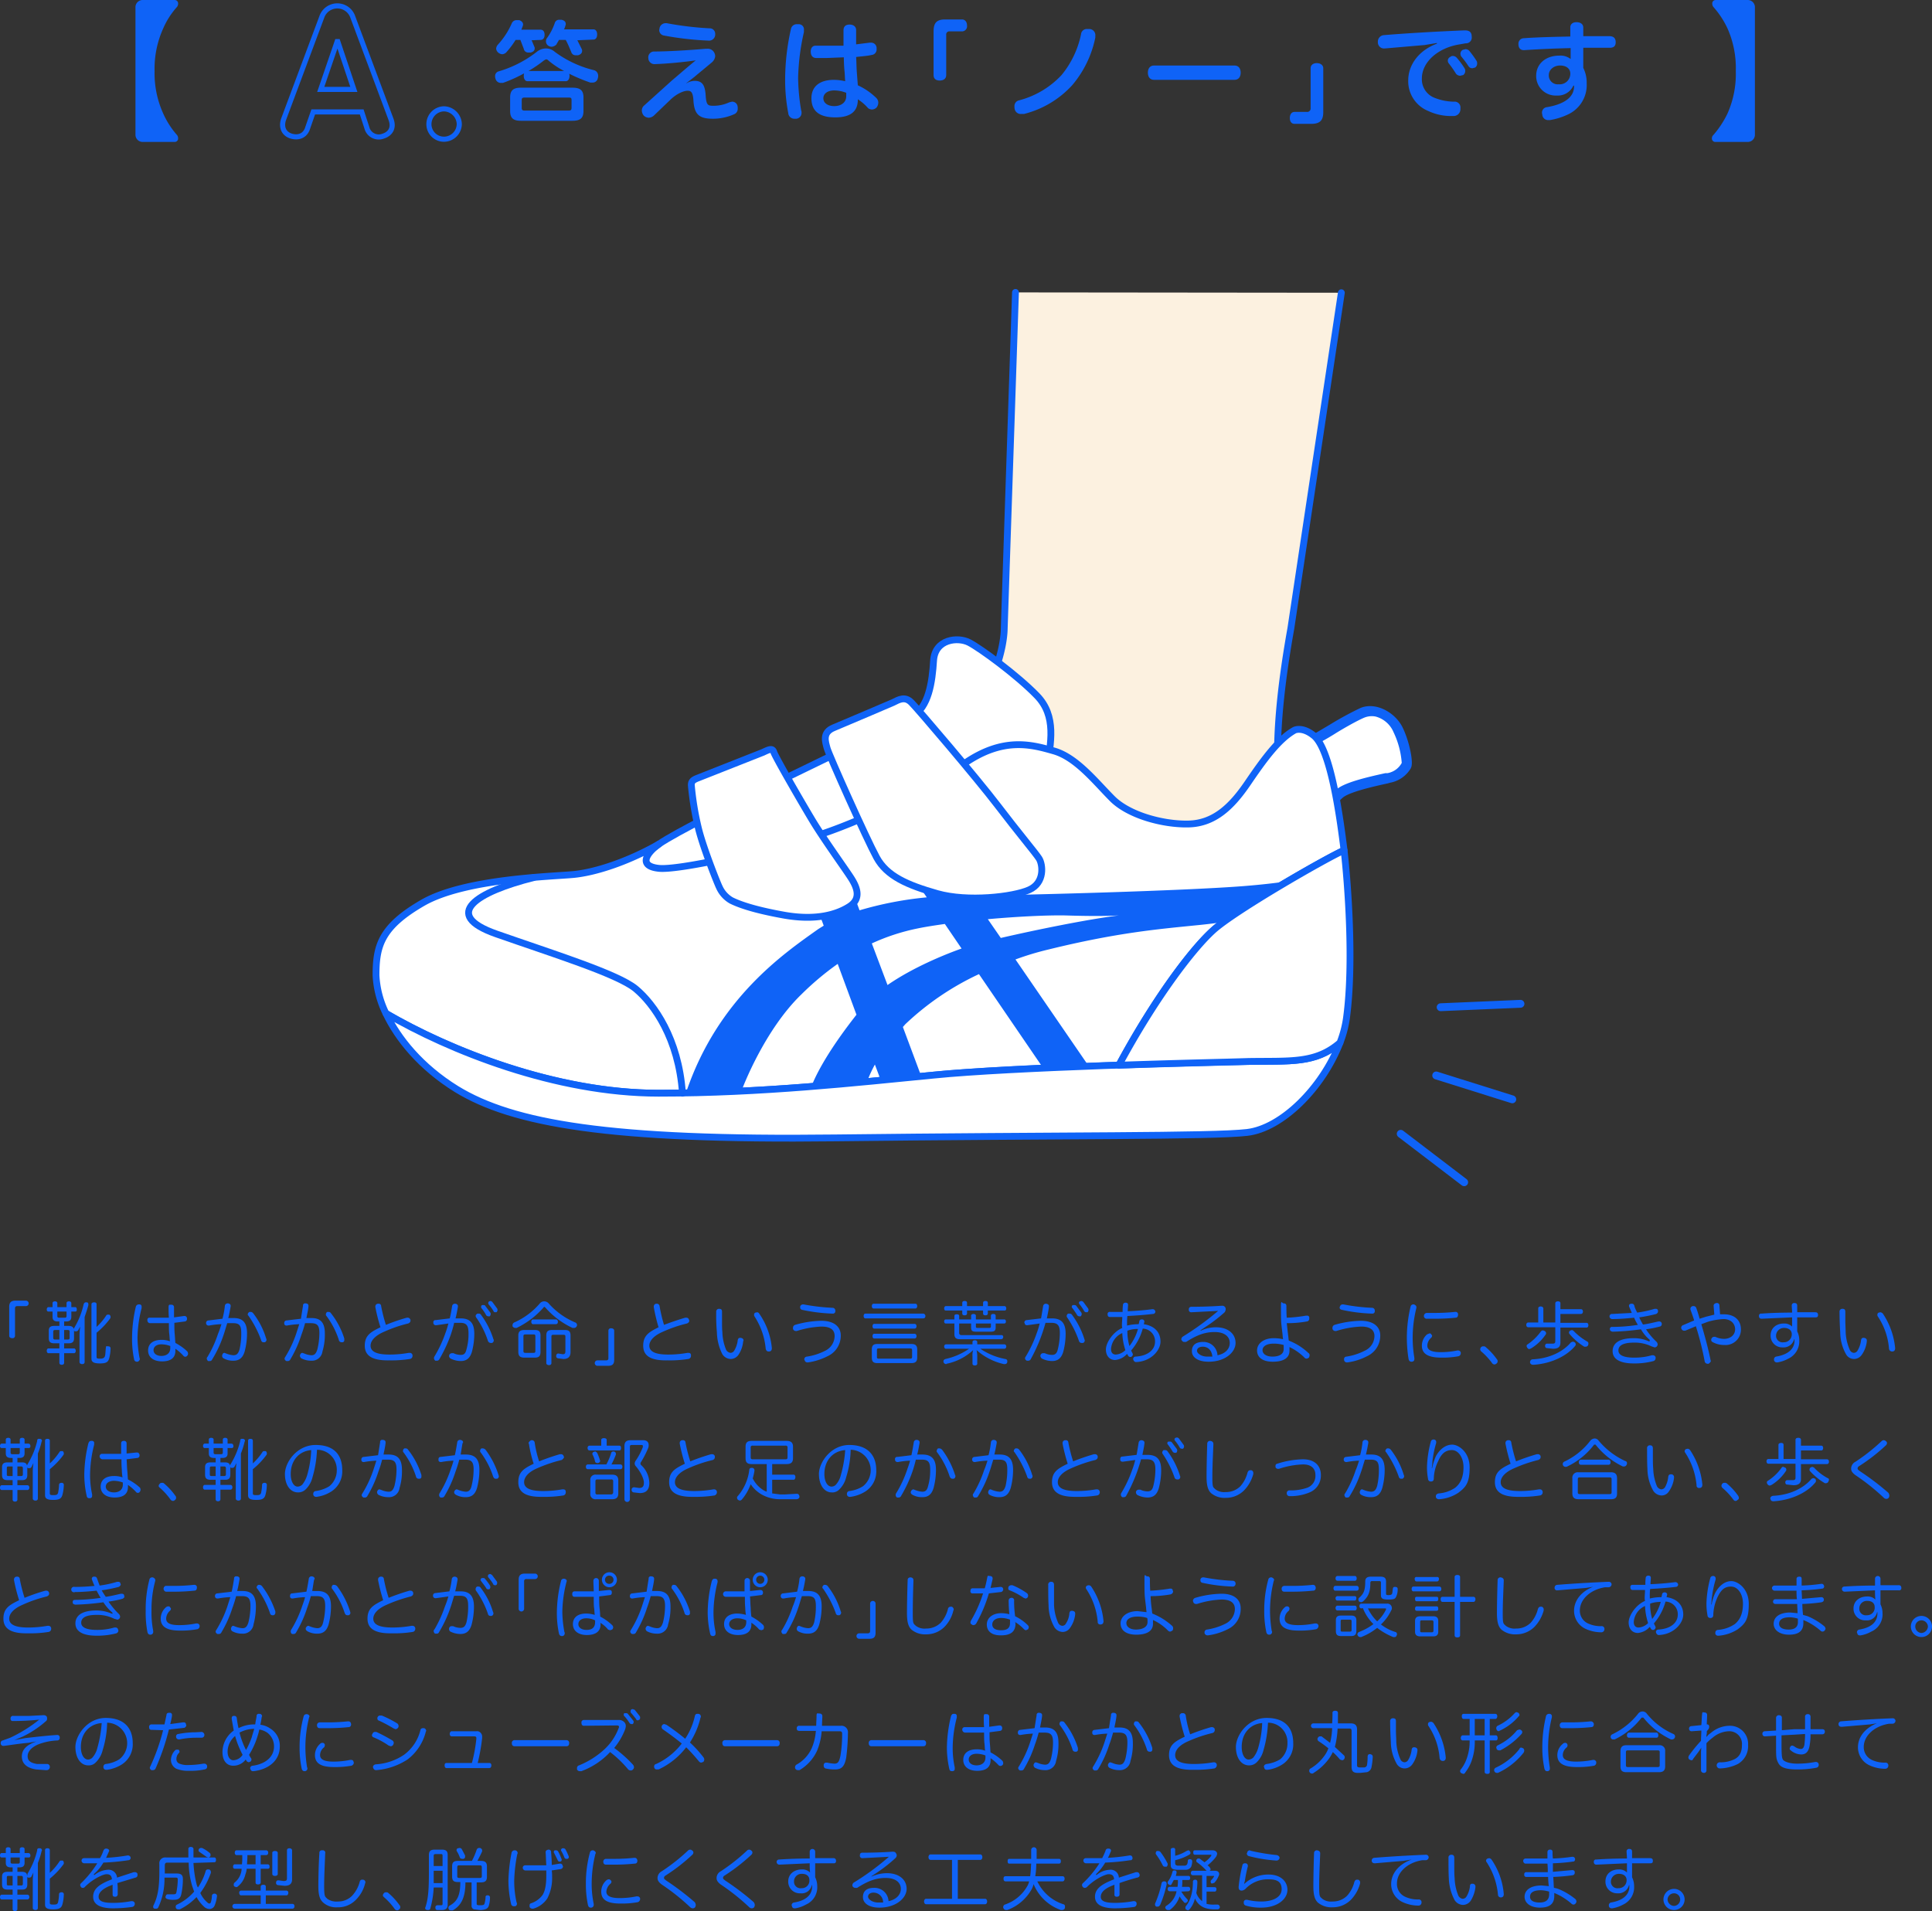 <svg xmlns="http://www.w3.org/2000/svg" viewBox="0 0 566.2 560.1"><rect x="0" y="0" width="566.2" height="560.1" fill="#333333" stroke="none"/><defs><style>.cls-1{fill:#0f63f7;}.cls-2,.cls-3,.cls-7{fill:none;}.cls-2,.cls-3,.cls-5,.cls-6,.cls-7{stroke:#0f63f7;}.cls-2{stroke-miterlimit:10;stroke-width:1.5px;}.cls-3,.cls-5,.cls-6,.cls-7{stroke-linecap:round;stroke-linejoin:round;}.cls-3{stroke-width:2.3px;}.cls-4,.cls-6{fill:#fff;}.cls-5{fill:#fcf1e0;}.cls-5,.cls-6,.cls-7{stroke-width:2px;}</style></defs><g id="Layer_2" data-name="Layer 2"><g id="layout"><path class="cls-1" d="M39.7,2.2A2.1,2.1,0,0,1,41.8,0h9.4a1,1,0,0,1,1,1.1,1.6,1.6,0,0,1-.3.9,23.2,23.2,0,0,0-4.1,6.4,28.6,28.6,0,0,0-2.5,12.4,28.6,28.6,0,0,0,2.5,12.4,24.8,24.8,0,0,0,4.1,6.4,1.6,1.6,0,0,1,.3.9,1,1,0,0,1-1,1.1H41.8a2.1,2.1,0,0,1-2.1-2.2Z"/><path class="cls-1" d="M514.3,39.4a2.1,2.1,0,0,1-2.1,2.2h-9.4a1,1,0,0,1-1.1-1.1,1.2,1.2,0,0,1,.4-.9,28.2,28.2,0,0,0,4.2-6.4,28.6,28.6,0,0,0,2.4-12.4,28.6,28.6,0,0,0-2.4-12.4A26.2,26.2,0,0,0,502.1,2a1.6,1.6,0,0,1-.3-.9,1,1,0,0,1,1-1.1h9.4a2.1,2.1,0,0,1,2.1,2.2Z"/><path class="cls-1" d="M154.6,23.8c-.7,0-1.1-.7-1.1-1.5a2.2,2.2,0,0,1,.1-.8,42.4,42.4,0,0,1-6.2,2.8h-.7a1.6,1.6,0,0,1-1.5-1.3,2,2,0,0,1-.1-.7,1.4,1.4,0,0,1,1.1-1.4,33.5,33.5,0,0,0,11.1-5.7,4.4,4.4,0,0,1,2.6-1h.1a3.9,3.9,0,0,1,2.6,1,31.9,31.9,0,0,0,11.6,5.4,1.7,1.7,0,0,1,1.1,1.6,1.5,1.5,0,0,1-.1.7,1.5,1.5,0,0,1-1.5,1.3H173a47.8,47.8,0,0,1-6.2-2.6,1.7,1.7,0,0,1,.1.7c0,.8-.4,1.5-1.1,1.5Zm1.2-12,.8,1.9a.9.9,0,0,1,.1.5q0,.9-1.2,1.2h-.7a1.3,1.3,0,0,1-1.3-1.1l-1-2.6h-1.4a24.5,24.5,0,0,1-2.6,3.5,1.9,1.9,0,0,1-1.3.7,2.1,2.1,0,0,1-1.2-.5,1.7,1.7,0,0,1-.6-1.2,2.1,2.1,0,0,1,.5-1.1A22.6,22.6,0,0,0,150,6.8a1.5,1.5,0,0,1,1.4-.9h.8c.7.3,1.1.7,1.1,1.3a2.5,2.5,0,0,1-.2.7l-.3.8h5.6c.8,0,1.2.6,1.2,1.5s-.4,1.5-1.2,1.5Zm11.9,13.9c2.3,0,3.3.7,3.3,2.9v3.9c0,2.2-1,2.9-3.3,2.9h-15c-2.2,0-3.2-.7-3.2-2.9V28.6c0-2.2,1-2.9,3.2-2.9Zm-1,6.7c.6,0,.8-.2.8-.8V29.3c0-.6-.2-.7-.8-.7h-13c-.5,0-.8.1-.8.7v2.3c0,.6.2.8.8.8Zm-1.4-11.6a25.2,25.2,0,0,1-4.5-3c-.3-.3-.5-.4-.7-.4s-.5.2-.8.4a37.6,37.6,0,0,1-4.4,3Zm3.9-9,1.3,2.6a1.1,1.1,0,0,1,.1.5c0,.7-.5,1.1-1.2,1.3h-.7a1.3,1.3,0,0,1-1.3-1c-.4-.9-.9-2.2-1.6-3.5h-2c-.2.5-.5.8-.7,1.3a2.1,2.1,0,0,1-1.4.7,1.7,1.7,0,0,1-1-.3,1.5,1.5,0,0,1-.7-1.3,1.9,1.9,0,0,1,.2-.8,16.8,16.8,0,0,0,2.4-4.6,1.3,1.3,0,0,1,1.4-.9h.6q1.2.3,1.2,1.2a.9.9,0,0,1-.1.5,4.9,4.9,0,0,1-.4,1.1h8.6c.7,0,1.1.6,1.1,1.5s-.4,1.5-1.1,1.5Z"/><path class="cls-1" d="M201.2,24.4a4.7,4.7,0,0,1,2.4-.7c2.1,0,3,1.1,3.2,4.2s.7,3.1,2.5,3.1a10.9,10.9,0,0,0,4.4-1l.8-.2a1.6,1.6,0,0,1,1.6,1.1,2.8,2.8,0,0,1,.1.9,1.7,1.7,0,0,1-1.1,1.7,15.2,15.2,0,0,1-6.2,1.3c-4.2,0-5.5-1.4-5.7-5.7-.2-2.1-.7-2.5-1.7-2.5s-3,.7-5,2.6l-4.9,4.7a2.4,2.4,0,0,1-1.5.6,2.1,2.1,0,0,1-1.5-.7,2.4,2.4,0,0,1-.5-1.4,1.9,1.9,0,0,1,.7-1.5l8.1-7.3c2.6-2.2,5.1-4.4,7-5.9-3.5.5-8.6,1-12.2,1.1A1.8,1.8,0,0,1,190,17h0a1.7,1.7,0,0,1,1.5-1.9c4.1,0,10.7-.4,15.2-.8h.5a2.1,2.1,0,0,1,2.1,1.1,2.3,2.3,0,0,1,.3,1.1,2.8,2.8,0,0,1-1,1.8l-5.3,4.4-2.2,1.7Zm6.7-16.1a1.6,1.6,0,0,1,1.7,1.7v.2a1.8,1.8,0,0,1-2,1.7,90.4,90.4,0,0,1-13.1-1.5,1.6,1.6,0,0,1-1.3-1.6c0-.2.1-.4.1-.6A1.8,1.8,0,0,1,195,6.8h.4A95.1,95.1,0,0,0,207.9,8.3Z"/><path class="cls-1" d="M235.6,8.8v.6a67.3,67.3,0,0,0-1.7,13.4,61.2,61.2,0,0,0,.9,9.6,1.3,1.3,0,0,1,.1.6,1.7,1.7,0,0,1-1.5,1.8h-.6a1.8,1.8,0,0,1-1.8-1.7,51.2,51.2,0,0,1-.9-10.3,67.4,67.4,0,0,1,1.7-14.3,1.7,1.7,0,0,1,1.8-1.4h.6A1.5,1.5,0,0,1,235.6,8.8Zm15.8,20.4c0,3.1-1.7,5.2-6.6,5.2s-7-2-7-5.6,2.6-5.4,6.6-5.4a15.7,15.7,0,0,1,3.3.4c-.1-.9-.1-2-.2-2.9s-.2-2.6-.2-4.1l-5,.2h-3.1c-1.1,0-1.6-.8-1.6-1.9s.6-1.8,1.6-1.7h8V8.9c0-1.2.7-1.7,1.8-1.7s1.9.6,1.9,1.6V13l4-.5h.4a1.6,1.6,0,0,1,1.6,1.5v.4a1.6,1.6,0,0,1-1.4,1.7c-1.3.3-2.9.4-4.6.6.1,1.5.1,3,.2,4.4l.3,3.9a19.1,19.1,0,0,1,5.4,3.7,2,2,0,0,1,.6,1.4,2.4,2.4,0,0,1-.5,1.4,2,2,0,0,1-1.4.6,2.1,2.1,0,0,1-1.1-.4,13.9,13.9,0,0,0-3-2.6Zm-6.9-2.7c-1.9,0-3.2.9-3.2,2.3s1.3,2.3,3.2,2.3,3.5-1,3.5-2.9v-1A9.9,9.9,0,0,0,244.5,26.5Z"/><path class="cls-1" d="M273.6,9.2c0-2.5.9-3.5,3.4-3.5h4.9c1,0,1.5.8,1.5,1.8a1.5,1.5,0,0,1-1.5,1.7h-3.6a.9.9,0,0,0-1,1V22c0,1-.7,1.6-1.9,1.6s-1.8-.6-1.8-1.6Z"/><path class="cls-1" d="M321,10.5V11a31.1,31.1,0,0,1-6.8,14,28.6,28.6,0,0,1-14.1,8.4h-.8a1.8,1.8,0,0,1-1.9-1.3,2.8,2.8,0,0,1-.1-.9,1.7,1.7,0,0,1,1.4-1.8A26,26,0,0,0,311.1,22a27.5,27.5,0,0,0,5.7-11.9,1.7,1.7,0,0,1,1.8-1.6h.7A1.8,1.8,0,0,1,321,10.5Z"/><path class="cls-1" d="M338.2,23.4c-1.2,0-1.8-.9-1.8-2.1s.6-2.1,1.8-2.1h23.6c1.2,0,1.8.9,1.8,2.1s-.6,2.1-1.8,2.1Z"/><path class="cls-1" d="M387.8,32.9c0,2.4-1,3.4-3.5,3.4h-4.9c-1,0-1.4-.8-1.4-1.7s.4-1.8,1.4-1.8H383a1,1,0,0,0,1.1-1V20c0-.9.7-1.5,1.8-1.5s1.9.6,1.9,1.5Z"/><path class="cls-1" d="M421.1,12.6l-3.6.6-11.6,1h-.1a1.8,1.8,0,0,1-2-1.8v-.2a1.9,1.9,0,0,1,1.7-1.9c7.3-.6,16.2-1.1,23.7-1.4h.1c1.4,0,2,.6,2,1.8h0a1.7,1.7,0,0,1-1.8,2l-1.7.3c-6.4,1-11.1,5.2-11.1,10a5.8,5.8,0,0,0,3.8,5.7,15.9,15.9,0,0,0,5.6,1.1,1.7,1.7,0,0,1,1.9,1.9V32a2,2,0,0,1-2.2,2,15.8,15.8,0,0,1-7.3-1.5,9.4,9.4,0,0,1-5.8-8.9c0-4.5,3-8.8,8.4-10.8Zm4.7,3.8a1.6,1.6,0,0,1,1.1.5,22.6,22.6,0,0,1,2.3,3.1,1.2,1.2,0,0,1,.2.8,1.4,1.4,0,0,1-.6,1.2l-.9.2a1.6,1.6,0,0,1-1.2-.6,32.1,32.1,0,0,0-2.1-3,1.3,1.3,0,0,1-.3-.8,1.2,1.2,0,0,1,.7-1.1A1.1,1.1,0,0,1,425.8,16.4Zm3.7-2a1.6,1.6,0,0,1,1.1.5,30.6,30.6,0,0,1,2.1,2.9,1.3,1.3,0,0,1,.2.8,1.4,1.4,0,0,1-.6,1.2l-.8.2a1.3,1.3,0,0,1-1.2-.7,29.2,29.2,0,0,0-2.1-2.8,1.9,1.9,0,0,1-.2-.7,1.3,1.3,0,0,1,.7-1.2Z"/><path class="cls-1" d="M461.1,25.1a5,5,0,0,1-4.9,2.9,5.7,5.7,0,0,1-6-5.8c0-3.5,2.8-5.9,6.8-5.9a4.8,4.8,0,0,1,3.3,1V14.1c-4.5.1-9.2.3-13.6.6h-.1c-1.1,0-1.6-.7-1.6-1.8h0a1.6,1.6,0,0,1,1.6-1.7c4.1-.3,9-.4,13.6-.5V8h0c0-.9.7-1.5,1.8-1.5s2,.5,2,1.6v2.5h7.6c1.2,0,1.9.5,1.9,1.8h0c0,1.1-.6,1.6-1.7,1.6H464v5.9a9.6,9.6,0,0,1,1,4.5,9.5,9.5,0,0,1-5.6,9.2,19.8,19.8,0,0,1-5.2,1.6h-.4a1.7,1.7,0,0,1-1.8-1.5c0-.2-.1-.4-.1-.6a1.6,1.6,0,0,1,1.5-1.7c5.2-.9,7.9-3,7.9-6.1v-.2ZM453.9,22a2.6,2.6,0,0,0,2.9,2.7,3.1,3.1,0,0,0,3.4-3.1c0-1.5-1.2-2.4-3-2.4S453.9,20.4,453.9,22Z"/><path class="cls-2" d="M114.6,35c.9,2.4-.1,4.2-2.3,4.9a3.6,3.6,0,0,1-4.8-2.5L106,32.8H91.8l-1.6,4.6c-.7,2.4-2.7,3.1-4.8,2.5s-3.1-2.5-2.3-4.9L94.3,5a4.8,4.8,0,0,1,9.1,0ZM94,26.2h9.7L99,12.2h-.2Z"/><path class="cls-2" d="M125.7,36.4a4.5,4.5,0,0,1,4.4-4.5,4.6,4.6,0,0,1,4.5,4.5,4.5,4.5,0,0,1-4.5,4.4A4.4,4.4,0,0,1,125.7,36.4Z"/><line class="cls-3" x1="429.1" y1="346.5" x2="410.5" y2="332.3"/><line class="cls-3" x1="443.2" y1="322.2" x2="420.9" y2="315.2"/><line class="cls-3" x1="445.6" y1="294.2" x2="422.2" y2="295.2"/><path class="cls-4" d="M384.5,219.7s10-10.2,14.6-10.8,10.2,2.1,11.4,5.5.8,10.6.8,10.6l-10.8,4.4c-5.4,2.2-11.4,7-11.4,7Z"/><path class="cls-1" d="M398.7,207.5a96.5,96.5,0,0,0-9,4.9l-6.1,3.6h-.1l-.8.4.5.8.7,1.1.4.7.7-.4c2.1-1.1,4.4-2.4,6.3-3.6s6.4-3.8,8.6-4.7a5.8,5.8,0,0,1,3.2-.3,7.9,7.9,0,0,1,5.3,4.6,25.1,25.1,0,0,1,2.4,9,5.9,5.9,0,0,1-4.2,3H406c-6.4,1.4-12.4,2.9-14.6,5a14.9,14.9,0,0,0-3.1,3.7v.6l.3,2.4.5,3.7,1.2-3.5a10.6,10.6,0,0,1,3.2-4.7c1.9-1.7,9.5-3.4,13.2-4.2l.7-.2a8.9,8.9,0,0,0,6.1-4.3V225c.8-1.2-.3-7.3-2.4-11.7S403.3,205.6,398.7,207.5Z"/><path class="cls-5" d="M393.1,85.8l-14.8,98.4c-10.9,61.1,4,61.7,8.2,88.7s-2.7,36.1-21.9,41.2-56.5-.9-80.9-1.4-66.7,4.6-80.6,4.4-21.7-5.2-21.7-5.2-1.8,3.4-9.5,3.3-10.2-3.5-10.2-3.5c-13.1,4.1-19.3-3.4-19.3-3.4-4,.4-13.9-1.7-13.8-10.9s9.8-11.3,9.8-11.3c4.1-5.8,25.2-7.4,25.2-7.4a108.2,108.2,0,0,1,17.2-7.8c8.1-2.6,29.7-10.2,75.3-36.4,38.6-22,38.2-50.2,38.2-50.2l3.3-98.6"/><path class="cls-6" d="M306.7,225.9c1.3-8.3,3-16-2.8-22S287.3,190,284,188.3s-10-1-10.4,5.3-1.4,13.7-6.3,16.4-64.6,30.7-74.2,37.4-19.2,17.3,4,17.3,98.4-27.1,104.2-31.8S306.7,225.9,306.7,225.9Z"/><path class="cls-6" d="M355.6,272.6c6.3-5.7,32.7-20.9,38.3-23.4-1.2-9.5-3.9-29.9-9-33.7-3.3-2.6-5.5-1.5-5.5-1.5-4.7,2.6-9.1,8.7-13.8,15.6s-9.8,11.7-17.2,11.9-17.5-2.5-22.4-7.4-10.5-12.1-17.1-14-14.9-4.2-26.3,3.7c-14.1,9.5-33.9,18.6-46.8,22.2s-36.9,9.1-42.7,8.5-4.1-4.1,0-7.1c-9.3,5.3-18.8,8.3-25,8.9s-31.9,1.2-44.2,8.3-13.7,12.7-13.7,21.3a28.5,28.5,0,0,0,2.9,11.1c18.5,10.8,49.8,23.4,79.9,23.4s58-3.1,80.6-5.3c12.2-1.2,34.4-2.2,54.3-2.9h0C338.3,292.9,349.2,278.3,355.6,272.6Z"/><path class="cls-6" d="M273.6,315.1c-22.6,2.2-50.4,5.3-80.6,5.3s-61.4-12.6-79.9-23.4c3.5,7.4,10.2,15.7,20.7,22.2,16.5,10.1,44.7,15.1,111,14.3s110.6-.4,120.7-1.6,22-12.9,27.2-26.3c-7.2,6.2-14.5,5.3-26.9,5.5S296.2,312.8,273.6,315.1Z"/><path class="cls-7" d="M156.4,257.2c-16.7,4.2-27.2,10.8-11,16.5s35.6,11.7,40.9,16.1,12.6,14.6,13.7,30.6"/><path class="cls-1" d="M350.5,271.2c10.8-1,34.2-4.9,40.4-5.8l-1.8-9.9s-4.6,2.6-24.6,4.2c-17.9,1.4-62.9,2.6-79.7,2.8L270.7,242l-10.6,4.1L271.6,263a103.5,103.5,0,0,0-19.7,3.8l-5.9-16L235.4,255l6,16.3-1.6,1c-10,7.1-29.4,20.3-38.7,47.8l16.4-.9s6.4-17.2,17.4-27.8a83.4,83.4,0,0,1,10.6-8.9l5.5,14.9c-6.6,8.4-10.9,15.4-13,20.5l16.1-.9a39.8,39.8,0,0,1,2.3-5l1.8,4.8,12-.8-5.6-15,.7-.8a80.8,80.8,0,0,1,21.6-14.7l19.4,28.4,13.2-.8-21.9-31.9a83.2,83.2,0,0,1,9.6-2.9C327.5,273.3,339.7,272.3,350.5,271.2Zm-90.4,17.5-4.6-12.2a60.9,60.9,0,0,1,13.5-4.4c2.4-.5,5.1-.9,7.9-1.3l4.9,7.2C277,279.7,267.6,283.5,260.1,288.7Zm29.4-19.3c8.9-.8,17.6-1.2,22.7-1.1,9.4.3,13.8.1,15.7,0-9,1.1-24.2,4.2-34.6,6.6Z"/><path class="cls-6" d="M261.7,205.9c1.8-.9,3.5-1.9,5.4,0s19.2,22.2,25.3,30.2,11,13.8,12.1,15.5,1.8,7.1-2.9,9.2-18.1,3.6-26.9,1.1-14.8-5.1-17.8-10.6-14-30.1-14.5-32-1.5-4.6,1.9-6S261.7,205.9,261.7,205.9Z"/><path class="cls-6" d="M204.6,228l19-7.5c1.9-.9,2.8-1.3,3.2,0s7.9,14.3,11.2,19.8,9.6,14.2,11.4,17,3.1,6.1-.5,8.4-9.7,4.2-19.2,2.5-13.6-3.4-15.4-4.3a8.5,8.5,0,0,1-3.5-3.9c-.6-1.2-4.9-12-6.2-17.6a85.2,85.2,0,0,1-2-12.3C202.6,229.1,203,228.6,204.6,228Z"/><path class="cls-6" d="M392.7,305.6a32,32,0,0,0,1.9-7.2c2.2-16.1.4-39.7-.7-49.2-5.6,2.5-32,17.7-38.3,23.4s-17.3,20.3-27.7,39.6h0c17-.6,32.2-.9,37.9-1.1C378.2,310.9,385.5,311.8,392.7,305.6Z"/><path class="cls-1" d="M7.6,381.2a.8.8,0,0,1,0,1.6H5.1c-.5,0-.7.2-.7.7v8a.7.7,0,0,1-.8.7c-.6,0-.9-.3-.9-.7V383c0-1.2.5-1.8,1.8-1.8Z"/><path class="cls-1" d="M18.8,388.6h1.3q1.3,0,1.5.9c0-.1.1-.2.2-.4a23,23,0,0,0,2.7-6.8q.2-.6.6-.6h.3c.4,0,.5.3.5.6v.2c-.3,1.2-.7,2.3-1.1,3.5v13.2c0,.4-.3.6-.7.6s-.8-.2-.8-.6v-8a19.4,19.4,0,0,1,.2-2.4l-.6,1.1a.9.9,0,0,1-.6.3h-.4c-.1-.1-.2-.2-.2-.3h0v2.3c0,1.1-.5,1.5-1.6,1.5H18.8v1.5h2.9c.3,0,.5.3.5.7s-.2.7-.5.7H18.8v2.8c0,.4-.3.6-.7.6s-.7-.2-.7-.6v-2.8H14.2c-.3,0-.5-.3-.5-.7s.2-.7.5-.7h3.2v-1.5H15.9c-1.1,0-1.6-.4-1.6-1.5V390c0-1,.5-1.4,1.6-1.4h1.5v-1.3h-.5c-1,0-1.5-.4-1.5-1.3v-1.6H14.2c-.3,0-.5-.2-.5-.6s.2-.7.5-.7h1.2v-1.2c0-.3.3-.5.7-.5s.7.2.7.5v1.2h2.7v-1.2c0-.3.3-.5.7-.5s.7.2.7.5v1.2H22c.4,0,.5.3.5.7s-.1.6-.5.6H20.9V386c0,.9-.5,1.3-1.5,1.3h-.6Zm-1.4,1.2H16.2c-.4,0-.6.1-.6.5v1.8c0,.4.2.5.6.5h1.2Zm-.6-4.1c0,.4.2.5.5.5H19c.3,0,.5-.1.5-.5v-1.3H16.8Zm3,6.9c.4,0,.6-.1.6-.5v-1.8c0-.4-.2-.5-.6-.5h-1v2.8Zm8.5,5c0,.5.1.6,1,.6s1.2-.2,1.4-.6.2-1.4.3-2.4.3-.6.7-.6h0a.6.6,0,0,1,.7.7h0a11.8,11.8,0,0,1-.4,2.8c-.3,1.1-.9,1.5-2.7,1.5s-2.5-.4-2.5-1.4V382.3c0-.4.3-.6.8-.6s.7.2.7.6v6.6a17.5,17.5,0,0,0,2.8-3.3.5.5,0,0,1,.5-.3H32a.7.7,0,0,1,.4.6.7.7,0,0,1-.1.5,22.1,22.1,0,0,1-4,4.2Z"/><path class="cls-1" d="M41.5,383v.4a36.5,36.5,0,0,0-1.2,8.7,34.6,34.6,0,0,0,.6,5.9c0,.1.1.2.1.3s-.2.7-.7.8h-.2a.8.8,0,0,1-.8-.7,29,29,0,0,1-.6-6.2,40.6,40.6,0,0,1,1.1-9.2.9.9,0,0,1,.9-.7h.2A.6.6,0,0,1,41.5,383Zm12.4,2.7h.2a.7.7,0,0,1,.7.7v.2a.7.7,0,0,1-.6.7l-3.1.4c0,1.2,0,2.3.1,3.3s.1,1.7.2,2.6a14.8,14.8,0,0,1,3.5,2.5,1.1,1.1,0,0,1,.2.6.7.7,0,0,1-.2.6.7.7,0,0,1-1.2,0,13.7,13.7,0,0,0-2.3-2v.6c0,2.1-1.4,3.1-3.9,3.1s-4.1-1.2-4.1-3.2,1.5-3.1,3.9-3.1a6.9,6.9,0,0,1,2.5.4c-.1-.7-.1-1.5-.2-2.2s-.1-2-.1-3.1H43.9a.8.8,0,0,1-.7-.9.6.6,0,0,1,.7-.7h5.6c-.1-1-.1-2-.1-3s.3-.8.8-.8a.7.7,0,0,1,.8.7v3ZM47.3,394c-1.4,0-2.3.7-2.3,1.7s.9,1.7,2.3,1.7,2.6-.7,2.6-2.3v-.6A7.5,7.5,0,0,0,47.3,394Z"/><path class="cls-1" d="M65.9,382.7a.8.8,0,0,1,.8-.7h.2c.4.1.7.3.7.7v.2c-.2,1.1-.4,2.3-.7,3.4h1.6c2.7,0,3.9,1.4,3.9,4.5a20.6,20.6,0,0,1-.7,5.3c-.6,2-1.7,2.7-3.3,2.7a5.7,5.7,0,0,1-2.9-.7.8.8,0,0,1-.4-.7c0-.2,0-.3.1-.4a.6.6,0,0,1,.6-.5l.5.2a7.2,7.2,0,0,0,2.1.5c.9,0,1.4-.4,1.8-1.7a20.8,20.8,0,0,0,.5-4.8c0-2.2-.5-2.9-2.4-2.9H66.6c-.4,1.2-.7,2.4-1.1,3.5a33.5,33.5,0,0,1-3.3,7.1c-.2.4-.4.5-.7.5H61a1,1,0,0,1-.4-.7.6.6,0,0,1,.2-.5,33.1,33.1,0,0,0,3.1-6.8c.4-.9.7-1.9,1-2.8a22,22,0,0,0-3.6.4h-.2a.7.7,0,0,1-.7-.6v-.2a.7.7,0,0,1,.7-.7l4.1-.5A24.1,24.1,0,0,0,65.9,382.7Zm12.2,10a.8.8,0,0,1-.5.7h-.4c-.3,0-.6-.2-.7-.7a30.1,30.1,0,0,0-3.7-7.1.5.5,0,0,1-.2-.4,1,1,0,0,1,.5-.7h.4a1,1,0,0,1,.7.4,22.6,22.6,0,0,1,3.8,7.4A.6.6,0,0,1,78.1,392.7Z"/><path class="cls-1" d="M88.8,382.7a.6.6,0,0,1,.7-.7h.2c.5.1.7.3.7.7v.2c-.1,1.1-.4,2.3-.6,3.4h1.5c2.7,0,3.9,1.4,3.9,4.5a17,17,0,0,1-.7,5.3,3.1,3.1,0,0,1-3.3,2.7,6.2,6.2,0,0,1-2.9-.7,1,1,0,0,1-.4-.7c0-.2,0-.3.1-.4a.7.7,0,0,1,.6-.5l.6.2a5.9,5.9,0,0,0,2.1.5c.8,0,1.3-.4,1.7-1.7a20.1,20.1,0,0,0,.6-4.8c0-2.2-.6-2.9-2.5-2.9H89.4a35.8,35.8,0,0,1-1.1,3.5,33.6,33.6,0,0,1-3.2,7.1.8.8,0,0,1-.8.5h-.4c-.3-.2-.5-.4-.5-.7s.1-.3.2-.5a33.1,33.1,0,0,0,3.2-6.8l.9-2.8a24.7,24.7,0,0,0-3.6.4h-.2a.6.6,0,0,1-.6-.6v-.2a.7.7,0,0,1,.7-.7l4.2-.5C88.4,385.2,88.6,383.9,88.8,382.7Zm12.1,10a.6.6,0,0,1-.5.7h-.3a.8.8,0,0,1-.8-.7,24.1,24.1,0,0,0-3.7-7.1c-.1-.1-.1-.2-.1-.4a.9.9,0,0,1,.4-.7h.4a.8.8,0,0,1,.7.4,22.9,22.9,0,0,1,3.9,7.4Z"/><path class="cls-1" d="M119.2,386.2h.3c.4,0,.6.2.8.6v.3c0,.3-.2.6-.7.8a38.7,38.7,0,0,0-7,2.4c-2.6,1.1-4,2.6-4,4.1s1.3,2.6,5.5,2.6a31.8,31.8,0,0,0,5.7-.5h.3a.8.8,0,0,1,.8.7v.2a.9.9,0,0,1-.8.9,33.9,33.9,0,0,1-6,.4c-4.9.1-7.2-1.3-7.2-4.3s1.7-4,4.6-5.4a50.8,50.8,0,0,1-1.5-5.9v-.2a.8.8,0,0,1,.7-.8h.2a.7.7,0,0,1,.8.7,44.2,44.2,0,0,0,1.4,5.5A55.3,55.3,0,0,1,119.2,386.2Z"/><path class="cls-1" d="M132.5,382.8a.8.8,0,0,1,.8-.7h.2c.4.1.7.3.7.7v.2c-.2,1.1-.4,2.3-.7,3.4H135c2.8,0,4,1.4,4,4.5a20.6,20.6,0,0,1-.7,5.3c-.6,2-1.7,2.7-3.3,2.7a6.9,6.9,0,0,1-2.9-.7,1,1,0,0,1-.5-.8c0-.1.1-.2.1-.4a1,1,0,0,1,.7-.4h.5a5,5,0,0,0,2.1.5c.9,0,1.4-.3,1.7-1.6a16.1,16.1,0,0,0,.6-4.8c0-2.2-.6-3-2.4-3h-1.8a35.7,35.7,0,0,1-1,3.5,42.9,42.9,0,0,1-3.3,7.1.8.8,0,0,1-.7.5h-.5a.9.9,0,0,1-.3-1.2,35.8,35.8,0,0,0,3.2-6.8,24.6,24.6,0,0,0,.9-2.9l-3.5.5h-.2a.7.7,0,0,1-.7-.6v-.2a.6.6,0,0,1,.7-.7l4.1-.5C132.1,385.3,132.3,384,132.5,382.8Zm6.9,2.9c0-.3.2-.5.5-.7h.4a.7.7,0,0,1,.7.4,23.8,23.8,0,0,1,3.6,7.1.4.4,0,0,1,.1.3.8.8,0,0,1-.5.8h-.4a.9.9,0,0,1-.8-.6,25.5,25.5,0,0,0-3.4-6.8A.8.8,0,0,1,139.4,385.7Zm2.3-3.2c.2,0,.4,0,.5.2l1.5,2a.8.8,0,0,1,.1.4.9.9,0,0,1-.3.7h-.4a.9.9,0,0,1-.6-.3,12.8,12.8,0,0,0-1.4-2.1c-.1-.1-.1-.2-.1-.4a.5.5,0,0,1,.3-.5Zm2-1.2a.9.9,0,0,1,.6.3l1.4,1.9a.9.9,0,0,1,.1.5.9.9,0,0,1-.3.6h-.4a.5.5,0,0,1-.5-.4,13.3,13.3,0,0,0-1.4-1.9.6.6,0,0,1-.1-.4.5.5,0,0,1,.3-.5Z"/><path class="cls-1" d="M159.5,381.4a1.8,1.8,0,0,1,1.2.5,21.5,21.5,0,0,0,7.9,5.7.8.8,0,0,1,.5.8.4.4,0,0,1-.1.3.8.8,0,0,1-.7.5h-.5a24.1,24.1,0,0,1-8-6l-.3-.2c-.1,0-.1.1-.2.2a24.7,24.7,0,0,1-7.9,6H151a1,1,0,0,1-.8-.5v-.3a.9.9,0,0,1,.5-.8,21.1,21.1,0,0,0,7.6-5.7A1.7,1.7,0,0,1,159.5,381.4Zm-1.1,14.8c0,1.3-.5,1.7-1.7,1.7h-3c-1.2,0-1.8-.4-1.8-1.7v-4.8c0-1.2.6-1.6,1.8-1.6h3c1.2,0,1.7.4,1.7,1.6Zm-5-.2c0,.4.2.5.6.5h2.4c.3,0,.5-.1.5-.5v-4.4c0-.4-.2-.5-.5-.5H154c-.4,0-.6.1-.6.5Zm9.5-9.3c.4,0,.6.3.6.7s-.2.7-.6.7h-6.7c-.3,0-.5-.3-.5-.7s.2-.7.5-.7Zm-2.8,4.7c0-1.2.5-1.6,1.7-1.6h3.7c1.2,0,1.7.4,1.7,1.6v4.9c0,1.5-.9,2-2.1,2l-1.6-.2a.6.6,0,0,1-.5-.6v-.2q.1-.6.6-.6h.1l1.2.2c.6,0,.8-.2.8-.9v-4.3c0-.4-.2-.5-.6-.5h-2.9c-.4,0-.6.1-.6.5v7.8c0,.4-.3.6-.7.6s-.8-.2-.8-.6Z"/><path class="cls-1" d="M175.1,400.3a.8.8,0,0,1,0-1.6h2.5c.5,0,.7-.2.7-.6V390a.7.7,0,0,1,.8-.7c.6,0,.9.3.9.7v8.5c0,1.3-.5,1.8-1.8,1.8Z"/><path class="cls-1" d="M200.8,386.2h.4a.7.7,0,0,1,.7.6.4.4,0,0,1,.1.3c0,.3-.2.6-.7.8a38.7,38.7,0,0,0-7,2.4c-2.6,1.1-4,2.6-4,4.1s1.3,2.6,5.5,2.6a31.8,31.8,0,0,0,5.7-.5h.2c.5,0,.8.2.8.7v.2a.9.9,0,0,1-.8.9,34.4,34.4,0,0,1-6.1.4c-4.9.1-7.1-1.3-7.1-4.3s1.7-4,4.5-5.4a50.9,50.9,0,0,1-1.4-5.9v-.2a.8.8,0,0,1,.7-.8h.2a.8.8,0,0,1,.8.7,44.3,44.3,0,0,0,1.3,5.5C196.7,387.5,199.1,386.7,200.8,386.2Z"/><path class="cls-1" d="M210.8,383.6c.7,0,.8.4.8.9V387c0,1.3,0,2.5.1,3.4a14.5,14.5,0,0,0,1.1,5.2,1.7,1.7,0,0,0,1.3.9,1.3,1.3,0,0,0,1.1-.7,7.4,7.4,0,0,0,1-3c.1-.5.3-.7.7-.7h.2c.5.1.8.3.8.8a.3.3,0,0,1-.1.2,8.4,8.4,0,0,1-1.4,4,2.8,2.8,0,0,1-2.2,1.2,3,3,0,0,1-2.5-1.4,14.8,14.8,0,0,1-1.6-6.4,55.3,55.3,0,0,1-.2-6A.8.8,0,0,1,210.8,383.6Zm11.1,1a.8.8,0,0,1,.6.4,21,21,0,0,1,3.7,10.1h0c0,.6-.2.9-.7,1h-.3c-.4,0-.7-.3-.8-.8a20.8,20.8,0,0,0-3.3-9.5.7.7,0,0,1-.1-.5.6.6,0,0,1,.4-.6Z"/><path class="cls-1" d="M242.5,397.5a18.1,18.1,0,0,1-5.7,1.8h-.2a.8.8,0,0,1-.8-.7.3.3,0,0,1-.1-.2.8.8,0,0,1,.8-.8,17.4,17.4,0,0,0,5.3-1.7,4.9,4.9,0,0,0,2.8-4.3c0-1.7-1-2.8-3.9-2.8a27.4,27.4,0,0,0-7.2,1.3h-.3a.9.9,0,0,1-.8-.6v-.3a.9.9,0,0,1,.6-.9,29.4,29.4,0,0,1,7.7-1.2c3.8,0,5.7,1.8,5.7,4.3A6.6,6.6,0,0,1,242.5,397.5Zm-8-14.3v-.3a.9.9,0,0,1,.9-.6h.1a59.8,59.8,0,0,0,8.5,1,.8.8,0,0,1,.8.9h0a.7.7,0,0,1-.8.8h-.1a50.4,50.4,0,0,1-8.8-1.1A.7.7,0,0,1,234.5,383.2Z"/><path class="cls-1" d="M253.6,386.4c-.3,0-.5-.3-.5-.7s.2-.7.5-.7h17a.7.7,0,0,1,.6.7c0,.4-.2.7-.6.7Zm2.4-2.9c-.3,0-.5-.3-.5-.7s.2-.7.5-.7h12.3c.3,0,.5.3.5.7s-.2.7-.5.7Zm11.1,10.4c1.1,0,1.7.4,1.7,1.6v2.4c0,1.2-.6,1.6-1.7,1.6h-10c-1.1,0-1.6-.4-1.6-1.6v-2.4c0-1.2.5-1.6,1.6-1.6Zm-10.9-4.5c-.3,0-.5-.3-.5-.7s.2-.7.5-.7H268c.4,0,.6.3.6.7s-.2.7-.6.7Zm0,2.9c-.3,0-.5-.3-.5-.7s.2-.7.5-.7H268c.4,0,.6.3.6.7s-.2.7-.6.7Zm10.5,5.9c.4,0,.6-.1.6-.5v-2c0-.4-.2-.5-.6-.5h-9.1c-.5,0-.6.1-.6.5v2c0,.4.1.5.6.5Z"/><path class="cls-1" d="M277.2,395.3c-.3,0-.5-.3-.5-.7a.6.6,0,0,1,.5-.6H285v-.7c0-.3.3-.5.7-.5s.7.2.7.5v.7h8a.6.6,0,0,1,.5.6c0,.4-.2.7-.5.7h-7.1a19.5,19.5,0,0,0,7.3,3q.6.1.6.6v.3a.7.7,0,0,1-.7.6h-.3a18,18,0,0,1-8-4.1,8.8,8.8,0,0,1,.2,1.7v2.3c0,.3-.3.5-.7.5s-.7-.2-.7-.5v-2.3a4.7,4.7,0,0,1,.2-1.7,16.2,16.2,0,0,1-7.8,4c0,.1-.1.1-.2.1a.9.9,0,0,1-.7-.6v-.3q0-.4.6-.6a19.6,19.6,0,0,0,6.9-3Zm3.9-4.6a.6.6,0,0,0,.6.6h11.7a.5.5,0,0,1,.6.6.6.6,0,0,1-.6.6H281.3c-1.1,0-1.6-.4-1.6-1.5v-3.1h-2.5c-.3,0-.5-.2-.5-.6s.2-.6.5-.6h2.5v-1c0-.4.3-.5.7-.5s.7.1.7.5v1h3.5v-1.1c0-.3.3-.5.7-.5s.7.2.7.5v1.1h4.4v-1c0-.4.2-.6.7-.6s.7.2.7.6v1h2.5c.3,0,.5.2.5.6s-.2.6-.5.6h-2.5v1.2c0,.9-.4,1.2-1.5,1.2h-4.2c-1.2,0-1.5-.3-1.5-1.2v-1.2h-3.5Zm2.3-5.8c0,.4-.2.6-.7.6s-.7-.2-.7-.6v-.8h-4.8c-.3,0-.5-.2-.5-.6s.2-.7.5-.7H282v-.9c0-.4.2-.6.7-.6s.7.2.7.6v.9h4.7v-.9c0-.4.2-.6.7-.6s.7.2.7.6v.9h4.9c.3,0,.5.3.5.7s-.2.6-.5.6h-4.9v.8c0,.4-.2.6-.7.6s-.7-.2-.7-.6v-.8h-4.7Zm2.6,3.9c0,.3.1.4.5.4h3.4c.3,0,.5-.1.5-.4v-.9H286Z"/><path class="cls-1" d="M305.7,382.8a.8.8,0,0,1,.8-.7h.1c.5.1.8.3.8.7v.2c-.1,1.1-.4,2.3-.6,3.4h1.5c2.8,0,4,1.4,4,4.5a20.6,20.6,0,0,1-.7,5.3c-.6,2-1.7,2.7-3.3,2.7a6.9,6.9,0,0,1-2.9-.7,1,1,0,0,1-.5-.8.8.8,0,0,1,.1-.4.8.8,0,0,1,.7-.4h.5a5,5,0,0,0,2.1.5c.8,0,1.4-.3,1.7-1.6a20.1,20.1,0,0,0,.6-4.8c0-2.2-.6-3-2.5-3h-1.7a48.2,48.2,0,0,1-4.3,10.6.8.8,0,0,1-.8.5h-.4c-.3-.2-.5-.4-.5-.7a.8.8,0,0,1,.2-.5,35.8,35.8,0,0,0,3.2-6.8,24.6,24.6,0,0,0,.9-2.9l-3.6.5h-.2a.6.6,0,0,1-.6-.6c-.1-.1-.1-.1-.1-.2a.7.7,0,0,1,.7-.7l4.2-.5C305.3,385.3,305.5,384,305.7,382.8Zm6.9,2.9a1,1,0,0,1,.4-.7h.5a.8.8,0,0,1,.7.4,23.8,23.8,0,0,1,3.6,7.1c0,.1.1.2.1.3a.8.8,0,0,1-.5.8H317a.8.8,0,0,1-.8-.6,28.8,28.8,0,0,0-3.4-6.8A.8.8,0,0,1,312.6,385.7Zm2.3-3.2a.6.6,0,0,1,.5.2l1.5,2a.8.8,0,0,1,.1.4.9.9,0,0,1-.3.7h-.4a.9.9,0,0,1-.6-.3c-.4-.7-.9-1.4-1.4-2.1a.5.5,0,0,1-.2-.4.5.5,0,0,1,.3-.5Zm2-1.2a.9.9,0,0,1,.6.3l1.4,1.9a.9.9,0,0,1,.1.5.9.9,0,0,1-.3.6h-.4a.7.7,0,0,1-.6-.4,12.7,12.7,0,0,0-1.3-1.9.8.8,0,0,1-.2-.4.5.5,0,0,1,.3-.5Z"/><path class="cls-1" d="M326.8,398.6c-1.6,0-2.7-1.2-2.7-3.1s2-5.1,4.8-6.3a2.8,2.8,0,0,1-.1-.9c0-.8.1-1.6.1-2.3h-3.6c-.5,0-.7-.3-.7-.8a.6.6,0,0,1,.7-.7H329a14.8,14.8,0,0,1,.1-2.1.7.7,0,0,1,.7-.6h.1c.5,0,.7.3.7.6h0c0,.6-.1,1.2-.1,1.9,2.5-.1,5-.3,7.2-.6h.1a.8.8,0,0,1,.8.7h0a.7.7,0,0,1-.7.7q-3.4.4-7.5.6a16.2,16.2,0,0,0-.1,2.2v.6a14.4,14.4,0,0,1,3.4-.4,5.1,5.1,0,0,0,.2-.9.7.7,0,0,1,.7-.5h.1a.7.7,0,0,1,.7.6h0c-.1.3-.1.5-.2.8,3.3.5,4.9,2.5,4.9,5.1s-2.8,5.8-7.1,6h-.1c-.4,0-.7-.4-.8-.8h0a.7.7,0,0,1,.7-.8c3.6-.2,5.7-2,5.7-4.4a3.7,3.7,0,0,0-3.6-3.8,16.3,16.3,0,0,1-3.4,6.4,5.9,5.9,0,0,0,.4.8c0,.1.1.2.1.4s-.2.5-.5.7h-.4a.7.7,0,0,1-.5-.4l-.3-.5A5.3,5.3,0,0,1,326.8,398.6Zm2.1-7.9a5.5,5.5,0,0,0-3.3,4.7c0,1.1.6,1.6,1.4,1.6a4.3,4.3,0,0,0,2.8-1.3A18.6,18.6,0,0,1,328.9,390.7Zm4.6-1.2a8.8,8.8,0,0,0-3.1.5,15.3,15.3,0,0,0,.6,4.5A14.6,14.6,0,0,0,333.5,389.5Z"/><path class="cls-1" d="M351.9,390a10.4,10.4,0,0,1,4.4-1c3.6,0,5.8,1.9,5.8,4.6s-3,5.5-7.9,5.5c-3,0-4.9-1.2-4.9-3.1s1.3-2.7,3.3-2.7a4.1,4.1,0,0,1,4.2,3.9c2.1-.4,3.6-1.7,3.6-3.6s-1.6-3.2-4.4-3.2-5.1.8-8.4,2.9h-.5a.7.7,0,0,1-.7-.4.5.5,0,0,1-.2-.4,1,1,0,0,1,.5-.8,82.8,82.8,0,0,0,10.3-7.5l-7.8.4a.7.7,0,0,1-.8-.8.7.7,0,0,1,.7-.8c2.7,0,6.1-.1,8.8-.3h.2a1,1,0,0,1,1,.5,1.1,1.1,0,0,1,.1.6,1.6,1.6,0,0,1-.3.8,44.8,44.8,0,0,1-5.3,4.1l-1.8,1.2Zm.6,4.7c-1.1,0-1.7.5-1.7,1.2s1.2,1.7,3,1.7h1.5C355.1,395.6,353.9,394.7,352.5,394.7Z"/><path class="cls-1" d="M378.4,393.2a17.3,17.3,0,0,1,5,3.3.8.8,0,0,1,.4.7,1.9,1.9,0,0,1-.2.7,1.5,1.5,0,0,1-.7.3.9.9,0,0,1-.7-.4,16,16,0,0,0-4.3-3v1.1c0,2.2-1.9,3.2-4.9,3.2s-4.6-1.3-4.6-3.3,1.9-3.6,4.9-3.6a12.4,12.4,0,0,1,2.7.3c0-.3-.1-.7-.1-1s-.3-2.5-.4-3.6-.1-3.1-.1-5.1.3-.8.8-.8.8.2.8.8,0,2.4.1,3.4a41.8,41.8,0,0,0,5.6-.6h.3a.6.6,0,0,1,.7.7v.2a.8.8,0,0,1-.7.8,32.5,32.5,0,0,1-5.9.5l.4,3.5c.1.6.1,1.1.2,1.6Zm-5.2.6c-2,0-3.2.8-3.2,1.9s1.1,1.9,2.9,1.9,3.3-.6,3.3-2.2v-1.2A10.3,10.3,0,0,0,373.2,393.8Z"/><path class="cls-1" d="M400.6,397.5a17.3,17.3,0,0,1-5.7,1.8h-.2a.8.8,0,0,1-.8-.7v-.2a.7.7,0,0,1,.7-.8,17.4,17.4,0,0,0,5.3-1.7,4.8,4.8,0,0,0,2.9-4.3c0-1.7-1.1-2.8-3.9-2.8a28.1,28.1,0,0,0-7.3,1.3h-.3a.9.9,0,0,1-.8-.6v-.3a.9.9,0,0,1,.6-.9,29.4,29.4,0,0,1,7.7-1.2c3.8,0,5.7,1.8,5.7,4.3A6.6,6.6,0,0,1,400.6,397.5Zm-8-14.3a.4.4,0,0,1,.1-.3.8.8,0,0,1,.8-.6h.2a56.7,56.7,0,0,0,8.4,1,.8.8,0,0,1,.8.9h0a.7.7,0,0,1-.8.8H402a48.1,48.1,0,0,1-8.7-1.1C392.8,383.8,392.6,383.6,392.6,383.2Z"/><path class="cls-1" d="M415.1,383.1v.2a36.6,36.6,0,0,0-1.1,8.8,37,37,0,0,0,.5,5.9v.3c0,.5-.2.7-.7.8h-.2c-.4,0-.7-.3-.8-.8a38.9,38.9,0,0,1,.6-15.4.8.8,0,0,1,.8-.6h.2C414.8,382.5,415.1,382.7,415.1,383.1Zm4.6,8.4a.9.9,0,0,1-.3.6,3.1,3.1,0,0,0-1.1,2.3c0,1.2,1.1,1.9,3.9,1.9a24.6,24.6,0,0,0,4.9-.5h.2a.8.8,0,0,1,.8.6v.2a.9.9,0,0,1-.7.9,25.3,25.3,0,0,1-5,.4c-3.7,0-5.7-1-5.7-3.5a4.4,4.4,0,0,1,1.5-3.3l.7-.3c.2,0,.4,0,.5.2S419.7,391.3,419.7,391.5Zm6.8-7a.7.7,0,0,1,.8.8h0c0,.5-.2.9-.7.9a59.2,59.2,0,0,1-6.3.3h-2.1a.8.8,0,0,1-.9-.9.9.9,0,0,1,.9-.8h2.1a56.6,56.6,0,0,0,6.1-.3Z"/><path class="cls-1" d="M434.8,394.6a.7.7,0,0,1,.6.2,18.8,18.8,0,0,1,3.3,3.6.7.7,0,0,1,.2.6.7.7,0,0,1-.3.6.9.9,0,0,1-.7.3,1,1,0,0,1-.7-.5A20.2,20.2,0,0,0,434,396c-.1-.2-.2-.3-.2-.5a.9.9,0,0,1,.3-.7A.8.8,0,0,1,434.8,394.6Z"/><path class="cls-1" d="M465,387.7c.3,0,.5.3.5.7s-.2.7-.5.7h-7.7v4.4c0,1.3-.7,1.8-2.2,1.8l-1.8-.2c-.3,0-.5-.3-.5-.7h0q.1-.6.6-.6H455c.6,0,.8-.2.8-.7v-4.1h-7.9c-.4,0-.6-.3-.6-.7s.2-.7.6-.7h2.9v-4.1c0-.4.3-.6.7-.6s.8.2.8.6v4.1h3.5V382c0-.4.3-.6.8-.6s.7.2.7.6v1.7h6c.4,0,.6.3.6.7s-.2.7-.6.7h-6v2.6Zm-11.9,3c0,.2,0,.3-.1.4a13.8,13.8,0,0,1-4.3,4.1l-.5.2a.7.7,0,0,1-.6-.4.8.8,0,0,1-.2-.5.5.5,0,0,1,.3-.5,15.6,15.6,0,0,0,3.9-3.8.9.9,0,0,1,.6-.3l.5.2A.8.8,0,0,1,453.1,390.7Zm8.7,3.3a.8.8,0,0,1-.2.5c-2.7,3.2-7.4,5.2-12.2,5.5h-.1a.9.9,0,0,1-.9-.6v-.2a.8.8,0,0,1,.7-.8c4.7-.2,8.9-2.1,11.3-5l.6-.2.5.2A.9.9,0,0,1,461.8,394Zm3.4-.8a.6.6,0,0,1,.3.6,1.1,1.1,0,0,1-.1.5.8.8,0,0,1-.7.4h-.4A17.9,17.9,0,0,1,460,391a.8.8,0,0,1-.2-.4.9.9,0,0,1,.3-.6l.6-.2.4.2A17.5,17.5,0,0,0,465.2,393.2Z"/><path class="cls-1" d="M483.5,392.7a11.3,11.3,0,0,1-2.6-3.1,75.3,75.3,0,0,1-8.3.7c-.5-.1-.8-.3-.8-.7h0a.6.6,0,0,1,.7-.7,50.4,50.4,0,0,0,7.5-.6,13.9,13.9,0,0,1-1.1-2.1c-2.1.2-4.3.4-6.4.4a.8.8,0,0,1-.8-.7.7.7,0,0,1,.8-.8l5.7-.3c-.2-.6-.5-1.2-.7-1.7a.8.8,0,0,1-.1-.4q0-.5.6-.6h.3c.3,0,.6.2.7.7s.5,1.3.8,1.9a32.4,32.4,0,0,0,5.1-1.1h.3a.6.6,0,0,1,.7.5v.3c0,.3-.2.5-.5.7a44,44,0,0,1-5,1,21.2,21.2,0,0,0,1.1,2.1c1.6-.2,3.1-.6,4.5-.9h.3a.7.7,0,0,1,.7.6v.2a.7.7,0,0,1-.6.7,35.3,35.3,0,0,1-4,.8,19.1,19.1,0,0,0,3,3.6,1.2,1.2,0,0,1,.4.8.9.9,0,0,1-.9.9l-.9-.3a11.3,11.3,0,0,0-5.1-1.1c-3.5,0-4.6,1-4.6,2.3s1.4,2.1,4.6,2.1a18.1,18.1,0,0,0,5.2-.7h.3a.8.8,0,0,1,.8.6v.3a.9.9,0,0,1-.6.8,21.5,21.5,0,0,1-5.8.7c-4.1,0-6.2-1.3-6.2-3.6s1.9-3.8,6.2-3.8a10.8,10.8,0,0,1,4.6,1Z"/><path class="cls-1" d="M502.2,382.7h0c0-.5.4-.7.8-.8h.1a.7.7,0,0,1,.8.8l.2,2.5h1.1c3.3,0,5,1.9,5,4.4a4.5,4.5,0,0,1-4.8,4.6,7.1,7.1,0,0,1-3.4-.8c-.4-.2-.5-.4-.5-.7s0-.3.1-.4a.8.8,0,0,1,.7-.5h.4a6.1,6.1,0,0,0,2.5.6c2,0,3.3-1.2,3.3-2.8s-1.2-3-3.4-3a19.3,19.3,0,0,0-4.6.8l-1.9.7c1,3.4,2,7,2.7,10.5,0,.1.1.2.1.3s-.3.6-.7.8h-.2a.9.9,0,0,1-.9-.6,87.8,87.8,0,0,0-2.6-10.4l-3.1,1.3h-.4a.8.8,0,0,1-.7-.5c-.1-.1-.1-.2-.1-.4a.8.8,0,0,1,.5-.7l3.3-1.4c-.3-1-.7-2.1-1.1-3.2v-.2c0-.4.2-.6.6-.8h.3a.8.8,0,0,1,.8.5c.4,1.1.7,2.1,1,3.2l1.9-.6,2.4-.6Z"/><path class="cls-1" d="M525.8,392.5a3.2,3.2,0,0,1-3.4,2.4,3.4,3.4,0,0,1-3.5-3.5c0-2.1,1.6-3.5,3.9-3.5a3.2,3.2,0,0,1,2.4.9v-2.7l-8.9.4h-.1a.7.7,0,0,1-.7-.8h0a.6.6,0,0,1,.7-.7c2.8-.2,5.9-.3,9-.3,0-.7-.1-1.4-.1-2a.7.7,0,0,1,.8-.8c.6,0,.8.3.8.8v1.9H532c.6,0,.8.3.8.8h0c0,.5-.2.7-.7.7h-5.4v4.1a5.8,5.8,0,0,1,.6,2.6,5.6,5.6,0,0,1-3.2,5.4,10.1,10.1,0,0,1-3.2,1.1h-.2a.8.8,0,0,1-.8-.7v-.2a.8.8,0,0,1,.6-.8c3.6-.6,5.4-2.3,5.4-4.7v-.4Zm-2.9-3.3a2.3,2.3,0,0,0-2.4,2.2,1.9,1.9,0,0,0,2.2,2,2.3,2.3,0,0,0,2.4-2.4C525.1,389.9,524.2,389.2,522.9,389.2Z"/><path class="cls-1" d="M540,383.6c.7,0,.8.4.8.9V387c0,1.3.1,2.5.1,3.4a14.2,14.2,0,0,0,1.2,5.2,1.4,1.4,0,0,0,1.2.9,1.3,1.3,0,0,0,1.1-.7,7.4,7.4,0,0,0,1-3c.1-.5.3-.7.7-.7h.2c.5.1.8.3.8.8v.2a8.4,8.4,0,0,1-1.5,4,2.8,2.8,0,0,1-2.2,1.2,2.7,2.7,0,0,1-2.4-1.4,13.3,13.3,0,0,1-1.7-6.4c-.1-1.6-.2-3.9-.2-6A.8.8,0,0,1,540,383.6Zm11.1,1a1.3,1.3,0,0,1,.7.4,21.9,21.9,0,0,1,3.6,10.1h0c0,.6-.2.9-.7,1h-.2a.9.9,0,0,1-.9-.8,19.7,19.7,0,0,0-3.3-9.5.7.7,0,0,1-.1-.5.6.6,0,0,1,.4-.6Z"/><path class="cls-1" d="M5.1,428.6H6.5c.8,0,1.3.3,1.4.9l.2-.4a23.1,23.1,0,0,0,2.8-6.8.5.5,0,0,1,.6-.6h.2a.6.6,0,0,1,.6.6.3.3,0,0,1-.1.2,23.5,23.5,0,0,1-1.1,3.5v13.2c0,.4-.3.6-.7.6s-.8-.2-.8-.6v-8a19.4,19.4,0,0,1,.2-2.4L9.2,430a.7.7,0,0,1-.6.3H8.2c-.1-.1-.2-.2-.2-.3H8v2.3c0,1.1-.5,1.5-1.5,1.5H5.1v1.5H8c.4,0,.6.3.6.7s-.2.7-.6.7H5.1v2.8c0,.4-.3.6-.7.6s-.7-.2-.7-.6v-2.8H.5c-.3,0-.5-.3-.5-.7s.2-.7.5-.7H3.7v-1.5H2.2c-1.1,0-1.6-.4-1.6-1.5V430c0-1,.5-1.4,1.6-1.4H3.7v-1.3H3.2c-1,0-1.5-.4-1.5-1.3v-1.6H.5c-.3,0-.5-.2-.5-.6s.2-.7.5-.7H1.7v-1.2c0-.3.3-.5.7-.5s.7.2.7.5v1.2H5.8v-1.2c0-.3.3-.5.7-.5s.7.2.7.5v1.2H8.3c.4,0,.6.3.6.7a.5.5,0,0,1-.6.6H7.2V426c0,.9-.5,1.3-1.5,1.3H5.1Zm-1.4,1.2H2.5c-.4,0-.5.1-.5.5v1.8c0,.4.1.5.5.5H3.7Zm-.6-4.1c0,.4.2.5.5.5H5.3c.3,0,.5-.1.5-.5v-1.3H3.1Zm3.1,6.9c.3,0,.5-.1.5-.5v-1.8c0-.4-.2-.5-.5-.5H5.1v2.8Zm8.4,5c0,.5.1.6,1.1.6s1.1-.2,1.3-.6a12.9,12.9,0,0,0,.3-2.4c0-.4.3-.6.7-.6h0a.6.6,0,0,1,.7.7h0a11.8,11.8,0,0,1-.4,2.8c-.3,1.1-.9,1.5-2.7,1.5s-2.4-.4-2.4-1.4V422.3c0-.4.2-.6.7-.6s.7.2.7.6v6.6a17.5,17.5,0,0,0,2.8-3.3.5.5,0,0,1,.5-.3h.5a.9.9,0,0,1,.3.6.7.7,0,0,1-.1.5,22.1,22.1,0,0,1-4,4.2Z"/><path class="cls-1" d="M27.6,423v.4a36.5,36.5,0,0,0-1.2,8.7A26.8,26.8,0,0,0,27,438v.3c0,.5-.1.7-.6.8h-.2c-.5,0-.7-.2-.8-.7a28.6,28.6,0,0,1-.7-6.2,40.7,40.7,0,0,1,1.2-9.2c.2-.5.4-.7.8-.7H27A.6.6,0,0,1,27.6,423ZM40,425.7h.2c.4,0,.6.3.7.7v.2a.7.7,0,0,1-.6.7l-3.2.4c.1,1.2.1,2.3.2,3.3s.1,1.7.2,2.6A14.8,14.8,0,0,1,41,436a1.1,1.1,0,0,1,.2.6,1.4,1.4,0,0,1-.2.6.7.7,0,0,1-1.2,0,13.7,13.7,0,0,0-2.3-2v.6c0,2.1-1.4,3.1-3.9,3.1s-4.1-1.2-4.1-3.2,1.5-3.1,3.9-3.1a6.9,6.9,0,0,1,2.5.4,16.4,16.4,0,0,1-.2-2.2,30.1,30.1,0,0,1-.1-3.1H30a.9.9,0,0,1-.8-.9.7.7,0,0,1,.8-.7h5.5v-3c0-.6.3-.8.8-.8a.7.7,0,0,1,.8.7v3ZM33.4,434c-1.4,0-2.4.7-2.4,1.7s1,1.7,2.4,1.7,2.6-.7,2.6-2.3v-.6A8,8,0,0,0,33.4,434Z"/><path class="cls-1" d="M47.5,434.6a.7.7,0,0,1,.6.2,18.8,18.8,0,0,1,3.3,3.6.7.7,0,0,1,.2.6.7.7,0,0,1-.3.6.9.9,0,0,1-.6.3,1,1,0,0,1-.8-.5,19.5,19.5,0,0,0-3.1-3.4c-.2-.2-.3-.3-.3-.5a1,1,0,0,1,.4-.7C47,434.6,47.3,434.6,47.5,434.6Z"/><path class="cls-1" d="M64.6,428.6H66c.8,0,1.3.3,1.4.9l.2-.4a23.1,23.1,0,0,0,2.8-6.8.5.5,0,0,1,.6-.6h.2a.6.6,0,0,1,.6.6.3.3,0,0,1-.1.2,23.5,23.5,0,0,1-1.1,3.5v13.2c0,.4-.3.6-.7.6s-.8-.2-.8-.6v-8a19.4,19.4,0,0,1,.2-2.4l-.6,1.1a.7.7,0,0,1-.6.3h-.4c-.1-.1-.2-.2-.2-.3h0v2.3c0,1.1-.5,1.5-1.5,1.5H64.6v1.5h2.9c.4,0,.6.3.6.7s-.2.7-.6.7H64.6v2.8c0,.4-.3.6-.7.6s-.7-.2-.7-.6v-2.8H60c-.3,0-.5-.3-.5-.7s.2-.7.5-.7h3.2v-1.5H61.7c-1.1,0-1.6-.4-1.6-1.5V430c0-1,.5-1.4,1.6-1.4h1.5v-1.3h-.5c-1,0-1.5-.4-1.5-1.3v-1.6H60c-.3,0-.5-.2-.5-.6s.2-.7.5-.7h1.2v-1.2c0-.3.3-.5.7-.5s.7.2.7.5v1.2h2.7v-1.2c0-.3.3-.5.7-.5s.7.2.7.5v1.2h1.1c.4,0,.6.3.6.7a.5.5,0,0,1-.6.6H66.7V426c0,.9-.5,1.3-1.5,1.3h-.6Zm-1.4,1.2H62c-.4,0-.5.1-.5.5v1.8c0,.4.1.5.5.5h1.2Zm-.6-4.1c0,.4.2.5.5.5h1.7c.3,0,.5-.1.5-.5v-1.3H62.6Zm3.1,6.9c.3,0,.5-.1.5-.5v-1.8c0-.4-.2-.5-.5-.5H64.6v2.8Zm8.4,5c0,.5.1.6,1.1.6s1.1-.2,1.3-.6a12.9,12.9,0,0,0,.3-2.4c0-.4.3-.6.7-.6h0a.6.6,0,0,1,.7.7h0a11.8,11.8,0,0,1-.4,2.8c-.3,1.1-.9,1.5-2.7,1.5s-2.4-.4-2.4-1.4V422.3c0-.4.2-.6.7-.6s.7.2.7.6v6.6a17.5,17.5,0,0,0,2.8-3.3.5.5,0,0,1,.5-.3h.5a.9.9,0,0,1,.3.6.7.7,0,0,1-.1.5,22.1,22.1,0,0,1-4,4.2Z"/><path class="cls-1" d="M91.6,432.9a7.5,7.5,0,0,1-2,3.6,3.1,3.1,0,0,1-2.3.9c-2.1,0-3.8-2-3.8-5.4s3.5-8.5,9-8.5,7.8,3,7.8,7.4a7,7,0,0,1-3.3,6.3,10.5,10.5,0,0,1-4.2,1.5h-.2a.8.8,0,0,1-.8-.7v-.2a.8.8,0,0,1,.7-.8,10,10,0,0,0,4-1.4,6,6,0,0,0,2.2-4.7,5.8,5.8,0,0,0-5.8-6A33.4,33.4,0,0,1,91.6,432.9Zm-6.4-.9c0,2.4,1,3.7,2,3.7a2,2,0,0,0,1.4-.6,7.9,7.9,0,0,0,1.4-2.7,30.1,30.1,0,0,0,1.2-7.4C87.6,425.3,85.2,428.1,85.2,432Z"/><path class="cls-1" d="M111.4,422.7a.6.6,0,0,1,.7-.7h.2c.5.1.7.3.7.7v.2c-.1,1.1-.4,2.3-.6,3.4h1.5c2.7,0,3.9,1.4,3.9,4.5a17,17,0,0,1-.7,5.3,3.1,3.1,0,0,1-3.3,2.7,6.2,6.2,0,0,1-2.9-.7,1,1,0,0,1-.4-.7c0-.2,0-.3.1-.4a.7.7,0,0,1,.6-.5l.6.2a5.9,5.9,0,0,0,2.1.5c.8,0,1.3-.4,1.7-1.7a20.1,20.1,0,0,0,.6-4.8c0-2.2-.6-2.9-2.5-2.9H112a35.8,35.8,0,0,1-1.1,3.5,33.6,33.6,0,0,1-3.2,7.1.8.8,0,0,1-.8.5h-.4c-.3-.2-.5-.4-.5-.7s.1-.3.2-.5a33.1,33.1,0,0,0,3.2-6.8l.9-2.8a24.7,24.7,0,0,0-3.6.4h-.2a.6.6,0,0,1-.6-.6v-.2a.7.7,0,0,1,.7-.7l4.2-.5C111,425.2,111.2,423.9,111.4,422.7Zm12.1,10a.6.6,0,0,1-.5.7h-.3a.8.8,0,0,1-.8-.7,24.1,24.1,0,0,0-3.7-7.1c-.1-.1-.1-.2-.1-.4a.9.9,0,0,1,.4-.7h.4a.8.8,0,0,1,.7.4,22.9,22.9,0,0,1,3.9,7.4Z"/><path class="cls-1" d="M134,422.7a.8.8,0,0,1,.8-.7h.1c.5.1.8.3.8.7s0,.1-.1.2-.4,2.3-.6,3.4h1.5c2.8,0,4,1.4,4,4.5a20.6,20.6,0,0,1-.7,5.3c-.6,2-1.7,2.7-3.3,2.7a5.7,5.7,0,0,1-2.9-.7c-.3-.2-.5-.4-.5-.7s0-.3.1-.4a.8.8,0,0,1,.7-.5l.5.2a7.2,7.2,0,0,0,2.1.5c.8,0,1.4-.4,1.7-1.7a20.1,20.1,0,0,0,.6-4.8c0-2.2-.6-2.9-2.5-2.9h-1.7a35.8,35.8,0,0,1-1.1,3.5,33.6,33.6,0,0,1-3.2,7.1.8.8,0,0,1-.8.5h-.4a.8.8,0,0,1-.4-.7.9.9,0,0,1,.1-.5,33.1,33.1,0,0,0,3.2-6.8c.3-.9.7-1.9.9-2.8a24.7,24.7,0,0,0-3.6.4h-.1c-.4,0-.7-.2-.7-.6v-.2c0-.4.2-.7.6-.7l4.2-.5C133.6,425.2,133.8,423.9,134,422.7Zm12.2,10a.8.8,0,0,1-.5.7h-.4c-.4,0-.6-.2-.8-.7a24.1,24.1,0,0,0-3.7-7.1c-.1-.1-.1-.2-.1-.4a.9.9,0,0,1,.4-.7h.4a1.2,1.2,0,0,1,.8.4,24.7,24.7,0,0,1,3.8,7.4Z"/><path class="cls-1" d="M164.1,426.2h.3a.8.8,0,0,1,.8.6c0,.1.1.2.1.3s-.3.6-.7.8a42.4,42.4,0,0,0-7.1,2.4c-2.6,1.1-3.9,2.6-3.9,4.1s1.3,2.6,5.5,2.6a31.8,31.8,0,0,0,5.7-.5h.2c.5,0,.8.2.8.7v.2a.9.9,0,0,1-.7.9,35.2,35.2,0,0,1-6.1.4c-4.9.1-7.1-1.3-7.1-4.3s1.6-4,4.5-5.4a36.3,36.3,0,0,1-1.4-5.9c-.1-.1-.1-.1-.1-.2s.4-.7.8-.8h.2a.8.8,0,0,1,.8.7,31.6,31.6,0,0,0,1.3,5.5A63.4,63.4,0,0,1,164.1,426.2Z"/><path class="cls-1" d="M181.8,429.2c.4,0,.6.3.6.7s-.2.7-.6.7h-9.5c-.4,0-.6-.3-.6-.7s.2-.7.6-.7h5.4a18.1,18.1,0,0,0,1.4-3.3.6.6,0,0,1,.6-.5h.2a.7.7,0,0,1,.6.7v.2a25.5,25.5,0,0,1-1.3,2.9Zm-.3-5.5c.4,0,.5.3.5.7s-.1.7-.5.7h-8.7c-.4,0-.6-.3-.6-.7s.2-.7.6-.7h3.4V422c0-.3.3-.5.8-.5s.8.2.8.5v1.7Zm-.3,14c0,1.2-.6,1.7-1.8,1.7h-4.7a1.5,1.5,0,0,1-1.7-1.7v-3.8a1.5,1.5,0,0,1,1.7-1.7h4.7c1.2,0,1.8.5,1.8,1.7Zm-6.8-12.3c.2,0,.4.2.6.4a13.1,13.1,0,0,1,.8,2.1c0,.1.1.2.1.3s-.2.5-.6.6h-.2a.7.7,0,0,1-.7-.4,8,8,0,0,0-.7-2,.4.4,0,0,1-.1-.3.6.6,0,0,1,.5-.6Zm4.7,12.6a.6.6,0,0,0,.6-.6v-3.2a.5.5,0,0,0-.6-.6h-4c-.4,0-.6.1-.6.6v3.2a.5.5,0,0,0,.6.6Zm3.9-14.2c0-1.2.6-1.7,1.8-1.7h3.7c1.1,0,1.6.6,1.6,1.4a2.2,2.2,0,0,1-.1.8,28.9,28.9,0,0,1-2.2,4.3.4.4,0,0,0-.1.3.8.8,0,0,0,.1.4,7.4,7.4,0,0,1,2.5,5.3c0,2.1-1,3-2.8,3l-1.8-.2a.7.7,0,0,1-.6-.7v-.2a.7.7,0,0,1,.7-.6h.1l1.4.2c1,0,1.4-.4,1.4-1.6s-1.1-3.3-2.3-4.7a1.3,1.3,0,0,1-.4-.9,1.6,1.6,0,0,1,.3-.8,19,19,0,0,0,2.1-4v-.3c0-.2-.1-.3-.4-.3h-2.8c-.4,0-.6.1-.6.5v15.4a.8.8,0,0,1-1.6,0Z"/><path class="cls-1" d="M208.4,426.2h.3a.8.8,0,0,1,.8.6v.3a.9.9,0,0,1-.6.8,39.6,39.6,0,0,0-7.1,2.4c-2.6,1.1-4,2.6-4,4.1s1.3,2.6,5.6,2.6a33.6,33.6,0,0,0,5.7-.5h.2a.8.8,0,0,1,.8.7v.2a1,1,0,0,1-.7.9,35.9,35.9,0,0,1-6.1.4c-4.9.1-7.2-1.3-7.2-4.3s1.7-4,4.6-5.4a50.8,50.8,0,0,1-1.5-5.9v-.2a.8.8,0,0,1,.7-.8h.2a.7.7,0,0,1,.8.7,44.2,44.2,0,0,0,1.4,5.5A63.4,63.4,0,0,1,208.4,426.2Z"/><path class="cls-1" d="M226.3,437.7l2.4.3h1.2l3.6-.2h0c.5,0,.7.3.8.8h0c0,.4-.2.7-.8.8h-4.9a10.9,10.9,0,0,1-5.4-1.4A9.5,9.5,0,0,1,220,435a14.3,14.3,0,0,1-2.6,4.5.9.9,0,0,1-.6.3l-.5-.2a.9.9,0,0,1-.3-.6.6.6,0,0,1,.2-.5,14.4,14.4,0,0,0,3.4-7.8.6.6,0,0,1,.6-.5h.3a.7.7,0,0,1,.6.7v.2a17.4,17.4,0,0,1-.5,2.2,8.4,8.4,0,0,0,3.4,3.6l.7.3v-8.1h-4.4c-1.3,0-1.8-.5-1.8-1.7V424c0-1.2.5-1.7,1.8-1.7h10.2c1.3,0,1.9.5,1.9,1.7v3.4c0,1.2-.6,1.7-1.9,1.7h-4.2v3.1h6.3c.3,0,.5.3.5.7s-.2.8-.5.8h-6.3Zm3.9-10c.4,0,.6-.1.6-.6v-2.8a.5.5,0,0,0-.6-.6h-9.6a.5.5,0,0,0-.6.6v2.8c0,.5.2.6.6.6Z"/><path class="cls-1" d="M248,432.9a7.5,7.5,0,0,1-2,3.6,2.8,2.8,0,0,1-2.3.9c-2,0-3.7-2-3.7-5.4s3.5-8.5,8.9-8.5,7.9,3,7.9,7.4a7,7,0,0,1-3.3,6.3,11.1,11.1,0,0,1-4.2,1.5h-.2a.8.8,0,0,1-.9-.7v-.2a.8.8,0,0,1,.7-.8,9.5,9.5,0,0,0,4-1.4,6,6,0,0,0-3.6-10.7A29,29,0,0,1,248,432.9Zm-6.4-.9c0,2.4,1,3.7,2.1,3.7a1.8,1.8,0,0,0,1.3-.6,6.5,6.5,0,0,0,1.4-2.7,35.3,35.3,0,0,0,1.3-7.4C244,425.3,241.6,428.1,241.6,432Z"/><path class="cls-1" d="M267.8,422.7a.8.8,0,0,1,.8-.7h.2c.4.1.7.3.7.7v.2c-.2,1.1-.4,2.3-.7,3.4h1.5c2.8,0,4,1.4,4,4.5a20.6,20.6,0,0,1-.7,5.3c-.6,2-1.7,2.7-3.3,2.7a5.7,5.7,0,0,1-2.9-.7c-.3-.2-.5-.4-.5-.7s.1-.3.1-.4.4-.5.7-.5l.5.2a7.2,7.2,0,0,0,2.1.5c.9,0,1.4-.4,1.7-1.7a16.1,16.1,0,0,0,.6-4.8c0-2.2-.6-2.9-2.4-2.9h-1.8a35.7,35.7,0,0,1-1,3.5,39.4,39.4,0,0,1-3.3,7.1.8.8,0,0,1-.7.5h-.5a.8.8,0,0,1-.4-.7.9.9,0,0,1,.1-.5,33.1,33.1,0,0,0,3.2-6.8c.3-.9.7-1.9.9-2.8a22.1,22.1,0,0,0-3.5.4H263a.7.7,0,0,1-.7-.6v-.2a.6.6,0,0,1,.7-.7l4.1-.5C267.4,425.2,267.6,423.9,267.8,422.7Zm12.2,10a.8.8,0,0,1-.5.7h-.4c-.3,0-.6-.2-.8-.7a24.1,24.1,0,0,0-3.7-7.1c-.1-.1-.1-.2-.1-.4a1.3,1.3,0,0,1,.4-.7h.5a1.3,1.3,0,0,1,.7.4,24.7,24.7,0,0,1,3.8,7.4A.6.6,0,0,1,280,432.7Z"/><path class="cls-1" d="M290.4,422.7a.8.8,0,0,1,.8-.7h.2c.4.1.7.3.7.7v.2c-.2,1.1-.4,2.3-.7,3.4H293c2.7,0,3.9,1.4,3.9,4.5a20.6,20.6,0,0,1-.7,5.3c-.6,2-1.7,2.7-3.3,2.7a5.7,5.7,0,0,1-2.9-.7.8.8,0,0,1-.4-.7c0-.2,0-.3.1-.4a.6.6,0,0,1,.6-.5l.5.2a7.2,7.2,0,0,0,2.1.5c.9,0,1.4-.4,1.8-1.7a20.8,20.8,0,0,0,.5-4.8c0-2.2-.5-2.9-2.4-2.9h-1.7c-.4,1.2-.7,2.4-1.1,3.5a33.5,33.5,0,0,1-3.3,7.1c-.2.4-.4.5-.7.5h-.5a1,1,0,0,1-.4-.7.6.6,0,0,1,.2-.5,33.1,33.1,0,0,0,3.1-6.8c.4-.9.7-1.9,1-2.8a22,22,0,0,0-3.6.4h-.2a.7.7,0,0,1-.7-.6v-.2a.7.7,0,0,1,.7-.7l4.1-.5A24.1,24.1,0,0,0,290.4,422.7Zm12.2,10a.8.8,0,0,1-.5.7h-.4c-.3,0-.6-.2-.7-.7a30.1,30.1,0,0,0-3.7-7.1.5.5,0,0,1-.2-.4,1,1,0,0,1,.5-.7h.4a1,1,0,0,1,.7.4,22.6,22.6,0,0,1,3.8,7.4A.6.6,0,0,1,302.6,432.7Z"/><path class="cls-1" d="M320.6,426.2h.3a.8.8,0,0,1,.8.6v.3c0,.3-.2.6-.7.8a41.5,41.5,0,0,0-7,2.4c-2.6,1.1-4,2.6-4,4.1s1.3,2.6,5.5,2.6a31.8,31.8,0,0,0,5.7-.5h.3a.8.8,0,0,1,.8.7v.2a.9.9,0,0,1-.8.9,33.9,33.9,0,0,1-6,.4c-4.9.1-7.2-1.3-7.2-4.3s1.7-4,4.6-5.4a50.8,50.8,0,0,1-1.5-5.9v-.2a.8.8,0,0,1,.7-.8h.2a.7.7,0,0,1,.8.7,44.2,44.2,0,0,0,1.4,5.5A63.4,63.4,0,0,1,320.6,426.2Z"/><path class="cls-1" d="M333.7,422.8a.8.8,0,0,1,.8-.7h.1c.5.1.8.3.8.7v.2c-.1,1.1-.4,2.3-.6,3.4h1.5c2.8,0,4,1.4,4,4.5a20.6,20.6,0,0,1-.7,5.3c-.6,2-1.7,2.7-3.3,2.7a6.9,6.9,0,0,1-2.9-.7,1,1,0,0,1-.5-.8.8.8,0,0,1,.1-.4.8.8,0,0,1,.7-.4h.5a5,5,0,0,0,2.1.5c.8,0,1.4-.3,1.7-1.6a20.1,20.1,0,0,0,.6-4.8c0-2.2-.6-3-2.5-3h-1.7a48.2,48.2,0,0,1-4.3,10.6.8.8,0,0,1-.8.5h-.4a.9.9,0,0,1-.3-1.2,35.8,35.8,0,0,0,3.2-6.8,24.6,24.6,0,0,0,.9-2.9l-3.6.5h-.1c-.4,0-.7-.2-.7-.6v-.2c0-.4.2-.7.6-.7l4.2-.5C333.3,425.3,333.5,424,333.7,422.8Zm6.9,2.9a1,1,0,0,1,.4-.7h.5a.8.8,0,0,1,.7.4,23.8,23.8,0,0,1,3.6,7.1c0,.1.1.2.1.3a.8.8,0,0,1-.5.8H345a.8.8,0,0,1-.8-.6,28.8,28.8,0,0,0-3.4-6.8A.8.8,0,0,1,340.6,425.7Zm2.3-3.2a.6.6,0,0,1,.5.2l1.5,2a.8.8,0,0,1,.1.4.9.9,0,0,1-.3.7h-.4a.9.9,0,0,1-.6-.3c-.4-.7-.9-1.4-1.4-2.1a.5.5,0,0,1-.2-.4.5.5,0,0,1,.3-.5Zm2-1.2a.9.9,0,0,1,.6.3l1.4,1.9a.9.9,0,0,1,.1.5.9.9,0,0,1-.3.6h-.4a.7.7,0,0,1-.6-.4,12.7,12.7,0,0,0-1.3-1.9.8.8,0,0,1-.2-.4.5.5,0,0,1,.3-.5Z"/><path class="cls-1" d="M355.6,423.2h0c-.1,3-.3,6.5-.3,9.7s.2,2.9.9,3.6a4.2,4.2,0,0,0,3,.8,5.9,5.9,0,0,0,4.3-1.7,9.4,9.4,0,0,0,2.1-4c.2-.5.4-.7.8-.7h.3a.8.8,0,0,1,.6.8v.3a11,11,0,0,1-2.7,4.8,7.5,7.5,0,0,1-5.4,2.2,6.2,6.2,0,0,1-4.3-1.4c-.9-.9-1.3-2.2-1.3-4.8s.1-6.8.2-9.7a.8.8,0,0,1,.9-.8h0C355.3,422.4,355.6,422.7,355.6,423.2Z"/><path class="cls-1" d="M387.1,432.3a5.3,5.3,0,0,1-3.3,5.1,14.5,14.5,0,0,1-5.7,1.1h-.2a.8.8,0,0,1-.8-.8h0a.8.8,0,0,1,.8-.9,14.4,14.4,0,0,0,5.3-.8,3.7,3.7,0,0,0,2.3-3.7c0-1.9-1.2-3.1-3.6-3.1a24.4,24.4,0,0,0-7.1,1.3h-.3a.8.8,0,0,1-.7-.5v-.3c0-.4.1-.6.5-.7a25.8,25.8,0,0,1,7.6-1.3C385.3,427.7,387.1,429.6,387.1,432.3Z"/><path class="cls-1" d="M399.3,422.7a.8.8,0,0,1,.8-.7h.2c.4.1.7.3.7.7v.2c-.2,1.1-.4,2.3-.7,3.4h1.6c2.7,0,3.9,1.4,3.9,4.5a20.6,20.6,0,0,1-.7,5.3c-.6,2-1.7,2.7-3.3,2.7a5.7,5.7,0,0,1-2.9-.7.8.8,0,0,1-.4-.7c0-.2,0-.3.1-.4a.6.6,0,0,1,.6-.5l.5.2a7.2,7.2,0,0,0,2.1.5c.9,0,1.4-.4,1.8-1.7a20.8,20.8,0,0,0,.5-4.8c0-2.2-.5-2.9-2.4-2.9H400c-.4,1.2-.7,2.4-1.1,3.5a33.5,33.5,0,0,1-3.3,7.1c-.2.4-.4.5-.7.5h-.5a1,1,0,0,1-.4-.7.6.6,0,0,1,.2-.5,33.1,33.1,0,0,0,3.1-6.8c.4-.9.7-1.9,1-2.8a22,22,0,0,0-3.6.4h-.2a.7.7,0,0,1-.7-.6v-.2a.7.7,0,0,1,.7-.7l4.1-.5A24.1,24.1,0,0,0,399.3,422.7Zm12.2,10a.8.8,0,0,1-.5.7h-.4c-.3,0-.6-.2-.7-.7a30.1,30.1,0,0,0-3.7-7.1.5.5,0,0,1-.2-.4,1,1,0,0,1,.5-.7h.4a1,1,0,0,1,.7.4,22.6,22.6,0,0,1,3.8,7.4A.6.6,0,0,1,411.5,432.7Z"/><path class="cls-1" d="M419.7,430.3a18.3,18.3,0,0,1,1.1-3.5c1.2-2.2,3-3.4,4.8-3.4s5.1,2.1,5.1,6.7-1.2,5.8-3.3,7.4a11.6,11.6,0,0,1-5.6,1.9h-.1a.9.9,0,0,1-.9-.6v-.3c0-.4.3-.7.8-.8a9.8,9.8,0,0,0,4.9-1.7c1.6-1.3,2.4-3.2,2.4-6s-1.5-5-3.4-5-3.1,1.1-4,3.2a12,12,0,0,0-1.3,5.1c0,.5-.2.9-.8.9h0a.8.8,0,0,1-.9-.8,18.3,18.3,0,0,1-.3-3.5,31.5,31.5,0,0,1,1.1-7.3.8.8,0,0,1,.8-.7h.2a.7.7,0,0,1,.6.7v.3a31.4,31.4,0,0,0-1.1,5.3,13.6,13.6,0,0,1-.2,2Z"/><path class="cls-1" d="M450.4,426.2h.3a.8.8,0,0,1,.8.6v.3c0,.3-.2.6-.7.8a41.5,41.5,0,0,0-7,2.4c-2.6,1.1-4,2.6-4,4.1s1.3,2.6,5.6,2.6a31.5,31.5,0,0,0,5.6-.5h.3a.8.8,0,0,1,.8.7v.2a.9.9,0,0,1-.8.9,33.9,33.9,0,0,1-6,.4c-4.9.1-7.2-1.3-7.2-4.3s1.7-4,4.6-5.4a50.8,50.8,0,0,1-1.5-5.9v-.2a.8.8,0,0,1,.7-.8h.2a.7.7,0,0,1,.8.7,44.2,44.2,0,0,0,1.4,5.5A63.4,63.4,0,0,1,450.4,426.2Z"/><path class="cls-1" d="M467.3,421.6a1.4,1.4,0,0,1,1.1.5,22.2,22.2,0,0,0,7.9,6.1.6.6,0,0,1,.5.7.6.6,0,0,1-.1.4.8.8,0,0,1-.7.5h-.4a22.4,22.4,0,0,1-8-6.4h-.3c-.1,0-.2,0-.2.1a21.2,21.2,0,0,1-8,6.4h-.4a.8.8,0,0,1-.3-1.5,20.5,20.5,0,0,0,7.7-6.2A1.8,1.8,0,0,1,467.3,421.6Zm4.8,9.9c1.3,0,1.8.6,1.8,1.8v4.4c0,1.2-.5,1.7-1.8,1.7h-9.5c-1.2,0-1.8-.5-1.8-1.7v-4.4a1.6,1.6,0,0,1,1.8-1.8Zm-.4,6.4c.4,0,.6-.1.6-.5v-3.9c0-.4-.2-.5-.6-.5H463c-.4,0-.6.1-.6.5v3.9c0,.4.2.5.6.5Zm-.3-10.1c.4,0,.6.4.6.8s-.2.7-.6.7h-8.1c-.4,0-.6-.3-.6-.7s.2-.8.6-.8Z"/><path class="cls-1" d="M483.6,423.6c.6,0,.8.4.8.9V427c0,1.3,0,2.5.1,3.4a14.5,14.5,0,0,0,1.1,5.2,1.7,1.7,0,0,0,1.2.9,1.3,1.3,0,0,0,1.2-.7,7.6,7.6,0,0,0,.9-3c.1-.5.3-.7.8-.7h.2a.8.8,0,0,1,.7.8v.2a8.4,8.4,0,0,1-1.5,4,2.5,2.5,0,0,1-2.2,1.2,3,3,0,0,1-2.4-1.4,13.3,13.3,0,0,1-1.7-6.4c-.1-1.6-.1-3.9-.1-6A.8.8,0,0,1,483.6,423.6Zm11,1a1,1,0,0,1,.7.4,21.9,21.9,0,0,1,3.6,10.1h0c0,.6-.2.9-.7,1H498a.7.7,0,0,1-.8-.8,20.8,20.8,0,0,0-3.3-9.5.8.8,0,0,1-.2-.5.8.8,0,0,1,.4-.6Z"/><path class="cls-1" d="M505.4,434.6a.8.8,0,0,1,.7.2,18.8,18.8,0,0,1,3.3,3.6,1.4,1.4,0,0,1,.2.6.6.6,0,0,1-.4.6.7.7,0,0,1-.6.3c-.3,0-.5-.2-.7-.5a20.2,20.2,0,0,0-3.2-3.4c-.1-.2-.2-.3-.2-.5a.9.9,0,0,1,.3-.7A.7.7,0,0,1,505.4,434.6Z"/><path class="cls-1" d="M535.4,427.7c.4,0,.6.3.6.7s-.2.7-.6.7h-7.6v4.4c0,1.3-.8,1.8-2.2,1.8l-1.9-.2c-.3,0-.5-.3-.5-.7h0q.1-.6.6-.6h1.6c.6,0,.8-.2.8-.7v-4.1h-7.9c-.4,0-.6-.3-.6-.7s.2-.7.6-.7h2.9v-4.1c0-.4.3-.6.8-.6s.7.2.7.6v4.1h3.5V422c0-.4.3-.6.8-.6s.8.2.8.6v1.7h6c.3,0,.5.3.5.7s-.2.7-.5.7h-6v2.6Zm-11.9,3c0,.2,0,.3-.1.4a13.6,13.6,0,0,1-4.2,4.1l-.5.2a.8.8,0,0,1-.7-.4.8.8,0,0,1-.2-.5.5.5,0,0,1,.3-.5,14.5,14.5,0,0,0,4-3.8.5.5,0,0,1,.5-.3l.5.2A.6.6,0,0,1,523.5,430.7Zm8.7,3.3a.8.8,0,0,1-.2.5c-2.6,3.2-7.4,5.2-12.2,5.5h-.1c-.4,0-.8-.2-.8-.6a.3.3,0,0,1-.1-.2c0-.4.3-.7.8-.8,4.7-.2,8.9-2.1,11.3-5l.5-.2.6.2A1.4,1.4,0,0,1,532.2,434Zm3.4-.8a.5.5,0,0,1,.4.6l-.2.5a.8.8,0,0,1-.6.4h-.4a18.3,18.3,0,0,1-4.4-3.6.6.6,0,0,1-.1-.4.9.9,0,0,1,.3-.6l.5-.2.5.2A15.2,15.2,0,0,0,535.6,433.2Z"/><path class="cls-1" d="M553,423a.9.9,0,0,1-.3.6,53.4,53.4,0,0,1-7.7,6c-.5.3-.6.5-.6.8s.2.4.7.8a79,79,0,0,1,8.3,6.3,1.6,1.6,0,0,1,.3.8,1.4,1.4,0,0,1-.2.7.9.9,0,0,1-.7.3,1.1,1.1,0,0,1-.7-.3,63.3,63.3,0,0,0-8.4-6.7c-.9-.7-1.2-1.2-1.2-1.9a2.3,2.3,0,0,1,1.3-2,55.7,55.7,0,0,0,7.6-6,.9.9,0,0,1,.6-.3.9.9,0,0,1,.7.3A.6.6,0,0,1,553,423Z"/><path class="cls-1" d="M13.3,466.2h.3c.4,0,.6.2.8.6v.3c0,.3-.2.6-.7.8a38.7,38.7,0,0,0-7,2.4c-2.6,1.1-4,2.6-4,4.1S4,477,8.2,477a31.8,31.8,0,0,0,5.7-.5h.3a.8.8,0,0,1,.8.7v.2a.9.9,0,0,1-.8.9,33.9,33.9,0,0,1-6,.4c-4.9.1-7.2-1.3-7.2-4.3s1.7-4,4.6-5.4a50.8,50.8,0,0,1-1.5-5.9v-.2a.8.8,0,0,1,.7-.8H5a.7.7,0,0,1,.8.7,44.2,44.2,0,0,0,1.4,5.5A55.3,55.3,0,0,1,13.3,466.2Z"/><path class="cls-1" d="M33,472.7a13.7,13.7,0,0,1-2.7-3.1,71.5,71.5,0,0,1-8.2.7c-.6-.1-.8-.3-.8-.7h0c0-.5.2-.7.7-.7a52.5,52.5,0,0,0,7.5-.6c-.4-.6-.8-1.4-1.2-2.1-2,.2-4.2.4-6.3.4a.8.8,0,1,1-.1-1.5,57.8,57.8,0,0,0,5.8-.3c-.3-.6-.5-1.2-.7-1.7a.8.8,0,0,1-.1-.4.6.6,0,0,1,.5-.6h.4c.3,0,.6.2.7.7l.7,1.9a30.1,30.1,0,0,0,5.1-1.1h.4c.3,0,.5.1.6.5s.1.2.1.3-.2.5-.6.7a44,44,0,0,1-5,1A22.5,22.5,0,0,0,31,468c1.5-.2,3.1-.6,4.4-.9h.3c.4,0,.7.2.7.6s.1.1.1.2-.2.6-.7.7a28.1,28.1,0,0,1-4,.8,23.8,23.8,0,0,0,3,3.6,1.2,1.2,0,0,1,.4.8.9.9,0,0,1-.8.9l-1-.3a11,11,0,0,0-5.1-1.1c-3.4,0-4.5,1-4.5,2.3s1.4,2.1,4.6,2.1a17.5,17.5,0,0,0,5.1-.7h.4a.7.7,0,0,1,.7.6c0,.1.1.2.1.3a.9.9,0,0,1-.6.8,22,22,0,0,1-5.8.7c-4.1,0-6.2-1.3-6.2-3.6s1.9-3.8,6.2-3.8a11.5,11.5,0,0,1,4.6,1Z"/><path class="cls-1" d="M45.5,463.1v.2a32.2,32.2,0,0,0-1.1,8.8,28.2,28.2,0,0,0,.5,5.9v.3a.8.8,0,0,1-.7.8H44c-.4,0-.7-.3-.8-.8a30,30,0,0,1-.5-6.2,34.1,34.1,0,0,1,1.1-9.2.8.8,0,0,1,.8-.6h.2C45.2,462.5,45.5,462.7,45.5,463.1Zm4.6,8.4a.9.9,0,0,1-.3.6,3.1,3.1,0,0,0-1.1,2.3c0,1.2,1,1.9,3.8,1.9a24.9,24.9,0,0,0,5-.5h.2a.8.8,0,0,1,.8.6v.2a.9.9,0,0,1-.7.9,26.4,26.4,0,0,1-5.1.4c-3.6,0-5.6-1-5.6-3.5a4.4,4.4,0,0,1,1.5-3.3,1.1,1.1,0,0,1,.7-.3c.2,0,.4,0,.5.2S50.1,471.3,50.1,471.5Zm6.8-7a.7.7,0,0,1,.8.8h0c0,.5-.2.9-.8.9a55.9,55.9,0,0,1-6.2.3H48.6a.9.9,0,0,1-.1-1.7h2.2a53.4,53.4,0,0,0,6-.3Z"/><path class="cls-1" d="M68.6,462.7a.6.6,0,0,1,.7-.7h.2c.5.1.7.3.7.7v.2c-.2,1.1-.4,2.3-.7,3.4h1.6c2.7,0,3.9,1.4,3.9,4.5a20.6,20.6,0,0,1-.7,5.3,3.1,3.1,0,0,1-3.3,2.7,5.9,5.9,0,0,1-2.9-.7.8.8,0,0,1-.4-.7c0-.2,0-.3.1-.4a.6.6,0,0,1,.6-.5l.5.2a7.1,7.1,0,0,0,2.2.5c.8,0,1.3-.4,1.7-1.7a20.1,20.1,0,0,0,.6-4.8c0-2.2-.6-2.9-2.5-2.9H69.2a35.8,35.8,0,0,1-1.1,3.5,33.6,33.6,0,0,1-3.2,7.1.8.8,0,0,1-.8.5h-.4c-.3-.2-.5-.4-.5-.7s.1-.3.2-.5a33.1,33.1,0,0,0,3.2-6.8l.9-2.8a23.3,23.3,0,0,0-3.6.4h-.2a.7.7,0,0,1-.7-.6v-.2a.7.7,0,0,1,.7-.7l4.2-.5C68.2,465.2,68.4,463.9,68.6,462.7Zm12.1,10a.8.8,0,0,1-.5.7h-.4c-.3,0-.6-.2-.7-.7a26.8,26.8,0,0,0-3.7-7.1.5.5,0,0,1-.2-.4,1,1,0,0,1,.5-.7h.4a1,1,0,0,1,.7.4,25,25,0,0,1,3.9,7.4Z"/><path class="cls-1" d="M90.5,462.7a.8.8,0,0,1,.8-.7h.1c.5.1.8.3.8.7s0,.1-.1.2-.4,2.3-.6,3.4H93c2.8,0,4,1.4,4,4.5a20.6,20.6,0,0,1-.7,5.3c-.6,2-1.7,2.7-3.3,2.7a5.7,5.7,0,0,1-2.9-.7c-.3-.2-.5-.4-.5-.7s0-.3.1-.4a.8.8,0,0,1,.7-.5l.5.2a7.2,7.2,0,0,0,2.1.5c.8,0,1.4-.4,1.7-1.7a20.1,20.1,0,0,0,.6-4.8c0-2.2-.6-2.9-2.5-2.9H91.1a35.8,35.8,0,0,1-1.1,3.5,33.6,33.6,0,0,1-3.2,7.1.8.8,0,0,1-.8.5h-.4a.8.8,0,0,1-.4-.7.9.9,0,0,1,.1-.5,33.1,33.1,0,0,0,3.2-6.8c.3-.9.7-1.9.9-2.8a24.7,24.7,0,0,0-3.6.4h-.1c-.4,0-.7-.2-.7-.6v-.2c0-.4.2-.7.6-.7l4.2-.5C90.1,465.2,90.3,463.9,90.5,462.7Zm12.2,10a.8.8,0,0,1-.5.7h-.4c-.4,0-.6-.2-.8-.7a24.1,24.1,0,0,0-3.7-7.1c-.1-.1-.1-.2-.1-.4a.9.9,0,0,1,.4-.7H98a1.2,1.2,0,0,1,.8.4,24.7,24.7,0,0,1,3.8,7.4Z"/><path class="cls-1" d="M120,466.2h.3a.8.8,0,0,1,.8.6v.3c0,.3-.2.6-.7.8a41.5,41.5,0,0,0-7,2.4c-2.6,1.1-4,2.6-4,4.1s1.3,2.6,5.6,2.6a31.5,31.5,0,0,0,5.6-.5h.3a.8.8,0,0,1,.8.7v.2a.9.9,0,0,1-.8.9,33.9,33.9,0,0,1-6,.4c-4.9.1-7.2-1.3-7.2-4.3s1.7-4,4.6-5.4a50.8,50.8,0,0,1-1.5-5.9v-.2a.8.8,0,0,1,.7-.8h.2a.7.7,0,0,1,.8.7,44.2,44.2,0,0,0,1.4,5.5A63.4,63.4,0,0,1,120,466.2Z"/><path class="cls-1" d="M132.4,462.8a.8.8,0,0,1,.8-.7h.2c.4.1.7.3.7.7v.2c-.2,1.1-.4,2.3-.7,3.4H135c2.7,0,3.9,1.4,3.9,4.5a20.6,20.6,0,0,1-.7,5.3c-.6,2-1.7,2.7-3.3,2.7a6.9,6.9,0,0,1-2.9-.7.9.9,0,0,1-.4-.8.8.8,0,0,1,.1-.4.7.7,0,0,1,.6-.4h.5a5,5,0,0,0,2.1.5c.9,0,1.4-.3,1.8-1.6a20.8,20.8,0,0,0,.5-4.8c0-2.2-.5-3-2.4-3h-1.7c-.4,1.2-.7,2.4-1.1,3.5a36.1,36.1,0,0,1-3.3,7.1c-.2.4-.4.5-.7.5h-.5a1,1,0,0,1-.4-.7c0-.2,0-.4.2-.5a35.7,35.7,0,0,0,3.1-6.8,24.7,24.7,0,0,0,1-2.9l-3.6.5h-.2a.7.7,0,0,1-.7-.6v-.2a.7.7,0,0,1,.7-.7l4.1-.5A24.1,24.1,0,0,0,132.4,462.8Zm7,2.9a.8.8,0,0,1,.4-.7h.4a.7.7,0,0,1,.7.4,21.7,21.7,0,0,1,3.6,7.1.4.4,0,0,1,.1.3.8.8,0,0,1-.5.8h-.4a.7.7,0,0,1-.7-.6,25.9,25.9,0,0,0-3.5-6.8A.6.6,0,0,1,139.4,465.7Zm2.2-3.2c.2,0,.4,0,.5.2a13,13,0,0,1,1.5,2,.8.8,0,0,1,.1.4.9.9,0,0,1-.3.7h-.3a.6.6,0,0,1-.6-.3c-.4-.7-1-1.4-1.5-2.1s-.1-.2-.1-.4a.5.5,0,0,1,.3-.5Zm2.1-1.2.5.3,1.4,1.9a.9.9,0,0,1,.1.5.9.9,0,0,1-.3.6H145a.5.5,0,0,1-.5-.4,13.3,13.3,0,0,0-1.4-1.9.6.6,0,0,1-.1-.4.5.5,0,0,1,.3-.5Z"/><path class="cls-1" d="M156.8,461.2a.8.8,0,0,1,0,1.6h-2.5a.6.6,0,0,0-.7.7v8a.8.8,0,0,1-1.6,0V463c0-1.2.5-1.8,1.8-1.8Z"/><path class="cls-1" d="M166.1,463.4c0,.1-.1.2-.1.3a37.3,37.3,0,0,0-1.2,8.8,34.4,34.4,0,0,0,.6,5.8.6.6,0,0,1,.1.4.8.8,0,0,1-.6.8h-.3c-.4,0-.7-.3-.8-.8a28.3,28.3,0,0,1-.6-6.2,39.1,39.1,0,0,1,1.2-9.1.8.8,0,0,1,.8-.7h.2C165.8,462.8,166.1,463,166.1,463.4Zm12.3,2.6h.2c.4,0,.7.2.7.6v.2c0,.4-.2.7-.6.7l-3.1.4c0,1.2,0,2.3.1,3.3a22.8,22.8,0,0,1,.2,2.6,14.8,14.8,0,0,1,3.5,2.5.9.9,0,0,1,.3.6.9.9,0,0,1-.3.7l-.6.2-.6-.2a8.5,8.5,0,0,0-2.3-2,1.1,1.1,0,0,1,.1.5c0,2.1-1.5,3.1-4,3.1s-4.1-1.2-4.1-3.2,1.5-3.1,3.9-3.1a9.3,9.3,0,0,1,2.5.4c-.1-.7-.1-1.5-.2-2.1s-.1-2-.1-3.2h-5.6c-.5,0-.7-.3-.7-.8s.2-.8.7-.8H174c0-1-.1-2.1-.1-3.1a.8.8,0,1,1,1.6,0v3Zm-6.6,8.3c-1.4,0-2.3.7-2.3,1.7s.9,1.7,2.4,1.7,2.5-.6,2.5-2.3v-.5A5.8,5.8,0,0,0,171.8,474.3Zm9-11.3a2.2,2.2,0,0,1-2.2,2.2,2.2,2.2,0,0,1,0-4.4A2.2,2.2,0,0,1,180.8,463Zm-3.5,0a1.2,1.2,0,0,0,1.3,1.2,1.2,1.2,0,1,0,0-2.4A1.2,1.2,0,0,0,177.3,463Z"/><path class="cls-1" d="M190.1,462.7a.6.6,0,0,1,.7-.7h.2c.5.1.7.3.7.7v.2c-.1,1.1-.4,2.3-.6,3.4h1.5c2.7,0,3.9,1.4,3.9,4.5a17,17,0,0,1-.7,5.3,3.1,3.1,0,0,1-3.3,2.7,6.2,6.2,0,0,1-2.9-.7,1,1,0,0,1-.4-.7c0-.2,0-.3.1-.4a.7.7,0,0,1,.6-.5l.6.2a5.9,5.9,0,0,0,2.1.5c.8,0,1.3-.4,1.7-1.7a20.1,20.1,0,0,0,.6-4.8c0-2.2-.6-2.9-2.5-2.9h-1.7a35.8,35.8,0,0,1-1.1,3.5,33.6,33.6,0,0,1-3.2,7.1.8.8,0,0,1-.8.5h-.4c-.3-.2-.5-.4-.5-.7s.1-.3.2-.5a33.1,33.1,0,0,0,3.2-6.8l.9-2.8a24.7,24.7,0,0,0-3.6.4h-.2a.6.6,0,0,1-.6-.6v-.2a.7.7,0,0,1,.7-.7l4.2-.5C189.7,465.2,189.9,463.9,190.1,462.7Zm12.1,10a.6.6,0,0,1-.5.7h-.3a.8.8,0,0,1-.8-.7,24.1,24.1,0,0,0-3.7-7.1c-.1-.1-.1-.2-.1-.4a.9.9,0,0,1,.4-.7h.4a.8.8,0,0,1,.7.4,22.9,22.9,0,0,1,3.9,7.4Z"/><path class="cls-1" d="M210.3,463.4v.3a37.3,37.3,0,0,0-1.2,8.8,26.5,26.5,0,0,0,.6,5.8v.4c0,.4-.1.7-.6.8h-.2c-.5,0-.7-.3-.8-.8a27.9,27.9,0,0,1-.7-6.2,39.1,39.1,0,0,1,1.2-9.1c.2-.5.4-.7.8-.7h.3A.7.7,0,0,1,210.3,463.4Zm12.4,2.6h.2a.7.7,0,0,1,.7.6v.2c0,.4-.2.7-.6.7l-3.2.4c.1,1.2.1,2.3.2,3.3a22.8,22.8,0,0,0,.2,2.6,14.8,14.8,0,0,1,3.5,2.5,1.4,1.4,0,0,1,.2.6,1.4,1.4,0,0,1-.2.7l-.6.2-.6-.2a10.3,10.3,0,0,0-2.3-2v.5c0,2.1-1.4,3.1-3.9,3.1s-4.1-1.2-4.1-3.2,1.5-3.1,3.9-3.1a10.1,10.1,0,0,1,2.5.4,16.5,16.5,0,0,1-.2-2.1c-.1-1-.1-2-.1-3.2h-5.6a.8.8,0,1,1,0-1.6h5.5v-3.1a.8.8,0,1,1,1.6,0v3Zm-6.6,8.3c-1.4,0-2.4.7-2.4,1.7s1,1.7,2.4,1.7,2.6-.6,2.6-2.3v-.5A6.2,6.2,0,0,0,216.1,474.3ZM225,463a2.2,2.2,0,1,1-2.2-2.2A2.2,2.2,0,0,1,225,463Zm-3.4,0a1.2,1.2,0,0,0,1.2,1.2,1.2,1.2,0,1,0,0-2.4A1.2,1.2,0,0,0,221.6,463Z"/><path class="cls-1" d="M234.3,462.7a.8.8,0,0,1,.8-.7h.2c.4.1.7.3.7.7v.2c-.2,1.1-.4,2.3-.7,3.4h1.6c2.7,0,3.9,1.4,3.9,4.5a20.6,20.6,0,0,1-.7,5.3c-.6,2-1.7,2.7-3.3,2.7a5.7,5.7,0,0,1-2.9-.7.8.8,0,0,1-.4-.7c0-.2,0-.3.1-.4a.6.6,0,0,1,.6-.5l.5.2a7.2,7.2,0,0,0,2.1.5c.9,0,1.4-.4,1.8-1.7a20.8,20.8,0,0,0,.5-4.8c0-2.2-.5-2.9-2.4-2.9H235c-.4,1.2-.7,2.4-1.1,3.5a33.5,33.5,0,0,1-3.3,7.1c-.2.4-.4.5-.7.5h-.5a1,1,0,0,1-.4-.7.6.6,0,0,1,.2-.5,33.1,33.1,0,0,0,3.1-6.8c.4-.9.7-1.9,1-2.8a22,22,0,0,0-3.6.4h-.2a.7.7,0,0,1-.7-.6v-.2a.7.7,0,0,1,.7-.7l4.1-.5A24.1,24.1,0,0,0,234.3,462.7Zm12.2,10a.8.8,0,0,1-.5.7h-.4c-.3,0-.6-.2-.7-.7a30.1,30.1,0,0,0-3.7-7.1.5.5,0,0,1-.2-.4,1,1,0,0,1,.5-.7h.4a1,1,0,0,1,.7.4,22.6,22.6,0,0,1,3.8,7.4A.6.6,0,0,1,246.5,472.7Z"/><path class="cls-1" d="M251.8,480.3a.8.8,0,1,1,0-1.6h2.5c.4,0,.7-.2.7-.6V470a.8.8,0,0,1,1.6,0v8.5c0,1.3-.5,1.8-1.8,1.8Z"/><path class="cls-1" d="M267.7,463.2h0c-.1,3-.2,6.5-.2,9.7s.2,2.9.9,3.6a4.2,4.2,0,0,0,3,.8,6,6,0,0,0,4.3-1.7,9.4,9.4,0,0,0,2.1-4,.8.8,0,0,1,.8-.7h.3a.9.9,0,0,1,.6.8.4.4,0,0,1-.1.3,10,10,0,0,1-2.6,4.8,7.5,7.5,0,0,1-5.4,2.2,6.2,6.2,0,0,1-4.3-1.4c-.9-.9-1.3-2.2-1.3-4.8s.1-6.8.2-9.7c0-.5.3-.8.9-.8h0C267.5,462.4,267.7,462.7,267.7,463.2Z"/><path class="cls-1" d="M286.1,475.8a1,1,0,0,1-.8.5.6.6,0,0,1-.5-.2.6.6,0,0,1-.4-.6,1.4,1.4,0,0,1,.2-.6,37.3,37.3,0,0,0,3.5-7.9h-3a.6.6,0,0,1-.7-.7c0-.5.2-.8.7-.8h3.5c.3-1,.5-2,.7-3s.3-.6.7-.6h.2c.5.1.7.3.7.7v.2l-.6,2.6,2.8-.3h.2a.7.7,0,0,1,.7.6v.2a.8.8,0,0,1-.7.7l-3.5.4A41.6,41.6,0,0,1,286.1,475.8Zm15.1.5a.9.9,0,0,1,.3.6,1.4,1.4,0,0,1-.2.6l-.6.3a.9.9,0,0,1-.6-.3,12.6,12.6,0,0,0-2.6-2.1,2,2,0,0,1,.1.7c-.1,2.2-1.5,3.2-4.3,3.2s-4.1-1.3-4.1-3.2,1.7-3.3,4.2-3.3a9.9,9.9,0,0,1,2.4.3c-.1-1.1-.2-2.7-.2-4a.8.8,0,0,1,.8-.8.7.7,0,0,1,.8.8,31.3,31.3,0,0,0,.3,4.6A13.7,13.7,0,0,1,301.2,476.3Zm-7.8-2.1c-1.6,0-2.6.8-2.6,1.9s.9,1.7,2.6,1.7,2.6-.6,2.6-2.1v-1A7.5,7.5,0,0,0,293.4,474.2Zm7.5-7.3a.9.9,0,0,1,.4.7.9.9,0,0,1-.1.5.8.8,0,0,1-.7.4l-.5-.2a19.8,19.8,0,0,0-4.1-2.2.5.5,0,0,1-.4-.6.9.9,0,0,1,.1-.5,1,1,0,0,1,.7-.4h.4A20.7,20.7,0,0,1,300.9,466.9Z"/><path class="cls-1" d="M308.1,463.6c.6,0,.8.4.8.9v5.9a14.2,14.2,0,0,0,1.2,5.2,1.5,1.5,0,0,0,1.2.9,1.2,1.2,0,0,0,1.1-.7,6.2,6.2,0,0,0,1-3c.1-.5.3-.7.7-.7h.2c.5.1.8.3.8.8v.2a8.4,8.4,0,0,1-1.5,4,2.6,2.6,0,0,1-2.2,1.2,3,3,0,0,1-2.4-1.4,13.3,13.3,0,0,1-1.7-6.4c-.1-1.6-.1-3.9-.1-6A.8.8,0,0,1,308.1,463.6Zm11,1a1,1,0,0,1,.7.4,21.9,21.9,0,0,1,3.6,10.1h0c0,.6-.2.9-.7,1h-.2a.7.7,0,0,1-.8-.8,20.8,20.8,0,0,0-3.3-9.5.8.8,0,0,1-.2-.5.8.8,0,0,1,.4-.6Z"/><path class="cls-1" d="M338.4,473.2a19.3,19.3,0,0,1,5.1,3.3.9.9,0,0,1,.3.7,1,1,0,0,1-.2.7l-.6.3a1,1,0,0,1-.8-.4,14.6,14.6,0,0,0-4.3-3v1.1c0,2.2-1.9,3.2-4.9,3.2s-4.6-1.3-4.6-3.3,1.9-3.6,5-3.6l2.6.3c0-.3-.1-.7-.1-1s-.3-2.5-.4-3.6-.1-3.1-.1-5.1.3-.8.8-.8.8.2.8.8,0,2.4.1,3.4a45.4,45.4,0,0,0,5.7-.6h.2a.6.6,0,0,1,.7.7c.1,0,.1.1.1.2s-.2.7-.8.8a32.1,32.1,0,0,1-5.8.5,32.3,32.3,0,0,0,.3,3.5c.1.6.1,1.1.2,1.6Zm-5.1.6c-2.1,0-3.2.8-3.2,1.9s1.1,1.9,2.8,1.9,3.4-.6,3.4-2.2-.1-.8-.1-1.2A9.2,9.2,0,0,0,333.3,473.8Z"/><path class="cls-1" d="M359.8,477.5a17.9,17.9,0,0,1-5.8,1.8h-.1a.9.9,0,0,1-.9-.7v-.2a.8.8,0,0,1,.7-.8,18,18,0,0,0,5.4-1.7,4.9,4.9,0,0,0,2.8-4.3c0-1.7-1.1-2.8-3.9-2.8a26.7,26.7,0,0,0-7.2,1.3h-.3a.8.8,0,0,1-.8-.6c0-.1-.1-.2-.1-.3a1,1,0,0,1,.7-.9,28.8,28.8,0,0,1,7.7-1.2c3.8,0,5.6,1.8,5.6,4.3A6.5,6.5,0,0,1,359.8,477.5Zm-8-14.3v-.3a.8.8,0,0,1,.8-.6h.2a56.5,56.5,0,0,0,8.5,1,.8.8,0,0,1,.8.9h0a.8.8,0,0,1-.9.8h0a49.2,49.2,0,0,1-8.8-1.1A.7.7,0,0,1,351.8,463.2Z"/><path class="cls-1" d="M373.4,463.1c0,.1-.1.1-.1.2a36.6,36.6,0,0,0-1.1,8.8,37,37,0,0,0,.5,5.9.4.4,0,0,1,.1.3.8.8,0,0,1-.7.8h-.2c-.4,0-.7-.3-.8-.8a29.6,29.6,0,0,1-.6-6.2,34.1,34.1,0,0,1,1.2-9.2.8.8,0,0,1,.8-.6h.2C373.1,462.5,373.4,462.7,373.4,463.1Zm4.5,8.4a1.4,1.4,0,0,1-.2.6,2.9,2.9,0,0,0-1.2,2.3c0,1.2,1.1,1.9,3.9,1.9a23.8,23.8,0,0,0,4.9-.5h.3a.8.8,0,0,1,.8.6v.2a1,1,0,0,1-.7.9,26.4,26.4,0,0,1-5.1.4c-3.7,0-5.6-1-5.6-3.5a4.4,4.4,0,0,1,1.5-3.3.9.9,0,0,1,.7-.3.6.6,0,0,1,.5.2A.6.6,0,0,1,377.9,471.5Zm6.9-7c.5,0,.7.3.8.8h0c0,.5-.2.9-.8.9a59.2,59.2,0,0,1-6.3.3h-2.1c-.6,0-.8-.4-.8-.9a.8.8,0,0,1,.8-.8h2.1a54,54,0,0,0,6.1-.3Z"/><path class="cls-1" d="M397.6,464.8c.4,0,.6.3.6.7s-.2.7-.6.7h-6.3c-.3,0-.5-.3-.5-.7s.2-.7.5-.7Zm-5.7,7.2c-.3,0-.5-.4-.5-.7s.2-.7.5-.7h5.2c.3,0,.5.3.5.7s-.2.7-.5.7Zm.1-8.7c-.4,0-.6-.3-.6-.7s.2-.7.6-.7h5.1c.3,0,.5.3.5.7s-.2.7-.5.7Zm-.1,5.8c-.3,0-.5-.3-.5-.7a.6.6,0,0,1,.5-.6H397c.4,0,.5.3.5.6s-.1.7-.5.7Zm5.6,8.9c0,1.1-.5,1.5-1.5,1.5h-3c-1.1,0-1.5-.4-1.5-1.5v-3.1c0-1,.4-1.4,1.5-1.4h3c1,0,1.5.4,1.5,1.4Zm-1.9.2c.3,0,.5-.1.5-.4v-2.7c0-.3-.2-.4-.5-.4h-2.2c-.4,0-.5.1-.5.4v2.7c0,.3.1.4.5.4Zm3.4-6.8c-.4,0-.6-.3-.6-.7s.2-.7.6-.7h7.5a1.3,1.3,0,0,1,1.4,1.2,1.1,1.1,0,0,1-.2.8,13.1,13.1,0,0,1-3,4.1,13.1,13.1,0,0,0,4.2,2.2.6.6,0,0,1,.5.6c0,.2,0,.3-.1.4a.6.6,0,0,1-.7.5h-.3a19.3,19.3,0,0,1-4.7-2.7,17.3,17.3,0,0,1-4.7,2.7h-.3a.8.8,0,0,1-.7-.5.4.4,0,0,1-.1-.3.8.8,0,0,1,.5-.7,17.2,17.2,0,0,0,4.2-2.3,13.8,13.8,0,0,1-3.1-4.7Zm5.7-7.5c0-.4-.1-.5-.5-.5h-2.1c-.3,0-.5.1-.5.5,0,2.7-.6,4.1-2.2,5.5l-.5.2-.6-.2a1.4,1.4,0,0,1-.2-.6.6.6,0,0,1,.2-.5c1.4-1.2,1.8-2.3,1.8-4.8,0-1,.6-1.4,1.6-1.4h2.9c1.1,0,1.6.4,1.6,1.4V467c0,.4.1.5.7.5s1-.1,1.1-.5.1-.9.2-1.4.3-.5.7-.5h0c.4,0,.7.2.7.5a4.9,4.9,0,0,1-.5,2.5c-.3.6-.9.7-2.3.7s-2.1-.2-2.1-1.3Zm-3.8,7.5a12.6,12.6,0,0,0,2.7,3.8,11.1,11.1,0,0,0,2.5-3.3.4.4,0,0,0,.1-.3c0-.2-.1-.2-.3-.2Z"/><path class="cls-1" d="M414.2,466.4c-.3,0-.5-.3-.5-.7s.2-.7.5-.7h7.6c.4,0,.6.3.6.7s-.2.7-.6.7Zm1-2.9c-.4,0-.6-.3-.6-.7a.5.5,0,0,1,.6-.6h5.9a.5.5,0,0,1,.6.6c0,.4-.2.7-.6.7Zm0,5.8c-.4,0-.5-.3-.5-.7s.1-.6.5-.6H421c.4,0,.5.2.5.6s-.1.7-.5.7Zm0,2.8c-.4,0-.5-.3-.5-.6s.1-.7.5-.7H421c.4,0,.5.3.5.7s-.1.6-.5.6Zm6.3,6.1c0,1-.5,1.4-1.5,1.4h-3.7c-1.1,0-1.6-.4-1.6-1.4v-3.1c0-1,.5-1.4,1.6-1.4H420c1,0,1.5.4,1.5,1.4Zm-4.8-3.3c-.4,0-.5.1-.5.5v2.5c0,.4.1.5.5.5h2.9c.3,0,.5-.1.5-.5v-2.5c0-.4-.2-.5-.5-.5Zm15.1-6.9c.4,0,.6.3.6.7s-.2.8-.6.8h-3.9v9.8c0,.4-.3.6-.8.6s-.8-.2-.8-.6v-9.8h-3.5c-.4,0-.6-.3-.6-.8s.2-.7.6-.7h3.5v-5.8c0-.4.3-.6.8-.6s.8.2.8.6V468Z"/><path class="cls-1" d="M440.7,463.2h0c-.1,3-.3,6.5-.3,9.7s.2,2.9.9,3.6a4.2,4.2,0,0,0,3,.8,5.9,5.9,0,0,0,4.3-1.7,9.4,9.4,0,0,0,2.1-4c.2-.5.4-.7.8-.7h.3a.8.8,0,0,1,.6.8v.3a11,11,0,0,1-2.7,4.8,7.5,7.5,0,0,1-5.4,2.2,6.2,6.2,0,0,1-4.3-1.4c-.9-.9-1.3-2.2-1.3-4.8s.1-6.8.2-9.7a.8.8,0,0,1,.9-.8h0C440.4,462.4,440.7,462.7,440.7,463.2Z"/><path class="cls-1" d="M467.3,465l-2.5.4-8.3.7h-.1a.7.7,0,0,1-.8-.8h0a.8.8,0,0,1,.7-.8c4.9-.4,10.2-.7,15-.9h.1a.8.8,0,0,1,.9.7h0a.9.9,0,0,1-.8.9h-1.1c-4.4.7-7.4,3.6-7.4,6.8a4.1,4.1,0,0,0,2.6,3.9,8.7,8.7,0,0,0,3.7.7.8.8,0,0,1,.9.9h0a.9.9,0,0,1-1,.9,11,11,0,0,1-4.5-1,5.8,5.8,0,0,1-3.4-5.3c0-3,2.1-5.8,6-7.2Z"/><path class="cls-1" d="M480,478.6c-1.6,0-2.7-1.2-2.7-3.1s2-5.1,4.8-6.3a2.8,2.8,0,0,1-.1-.9c0-.8.1-1.6.1-2.3h-3.6c-.5,0-.7-.3-.7-.8a.6.6,0,0,1,.7-.7h3.7a14.8,14.8,0,0,1,.1-2.1.7.7,0,0,1,.7-.6h.1c.5,0,.7.3.7.6h0c0,.6-.1,1.2-.1,1.9,2.5-.1,5-.3,7.2-.6h.1a.8.8,0,0,1,.8.7h0a.7.7,0,0,1-.7.7q-3.5.4-7.5.6a16.2,16.2,0,0,0-.1,2.2v.6a14.4,14.4,0,0,1,3.4-.4,5.1,5.1,0,0,0,.2-.9.7.7,0,0,1,.7-.5h.1a.7.7,0,0,1,.7.6h0c-.1.3-.1.5-.2.8,3.3.5,4.9,2.5,4.9,5.1s-2.8,5.8-7.1,6h-.1c-.4,0-.7-.4-.8-.8h0a.7.7,0,0,1,.7-.8c3.6-.2,5.7-2,5.7-4.4a3.7,3.7,0,0,0-3.6-3.8,16.3,16.3,0,0,1-3.4,6.4,5.9,5.9,0,0,0,.4.8c0,.1.1.2.1.4s-.2.5-.5.7h-.4a.7.7,0,0,1-.5-.4l-.3-.5A5.3,5.3,0,0,1,480,478.6Zm2.1-7.9a5.5,5.5,0,0,0-3.3,4.7c0,1.1.6,1.6,1.4,1.6a4.3,4.3,0,0,0,2.8-1.3A18.6,18.6,0,0,1,482.1,470.7Zm4.6-1.2a8.8,8.8,0,0,0-3.1.5,15.3,15.3,0,0,0,.6,4.5A14.6,14.6,0,0,0,486.7,469.5Z"/><path class="cls-1" d="M501.6,470.3a13.1,13.1,0,0,1,1.1-3.5c1.2-2.2,2.9-3.4,4.7-3.4s5.1,2.1,5.1,6.7-1.1,5.8-3.2,7.4a12,12,0,0,1-5.6,1.9h-.1a.8.8,0,0,1-.9-.6v-.3a.8.8,0,0,1,.7-.8,10.2,10.2,0,0,0,5-1.7c1.6-1.3,2.4-3.2,2.4-6s-1.5-5-3.5-5-3,1.1-4,3.2a13.5,13.5,0,0,0-1.2,5.1c0,.5-.2.9-.8.9h0a.8.8,0,0,1-.9-.8,18.3,18.3,0,0,1-.3-3.5,31.5,31.5,0,0,1,1.1-7.3.8.8,0,0,1,.8-.7h.2a.7.7,0,0,1,.6.7v.3a31.4,31.4,0,0,0-1.1,5.3c-.1.6-.1,1.4-.2,2Z"/><path class="cls-1" d="M529.8,473.7a19.8,19.8,0,0,1,4.8,2.9,1.3,1.3,0,0,1,.4.7.8.8,0,0,1-.2.5.8.8,0,0,1-1.3.1,18.2,18.2,0,0,0-4.1-2.7l-.9-.4v.9c0,2.4-1.5,3.4-4.2,3.4s-4.5-1.3-4.5-3.2,1.6-3.3,4.9-3.3l2.1.2c0-.9-.1-1.8-.1-2.7h-6.4a.7.7,0,0,1-.7-.7h0c.1-.5.3-.7.8-.7h6.2a19.3,19.3,0,0,1-.1-2.5H520a.8.8,0,0,1-.7-.8h0a.8.8,0,0,1,.8-.7h6.4v-1.9c0-.4.2-.7.8-.7s.7.2.7.8v1.8a48.4,48.4,0,0,0,5.7-.5h.2c.4,0,.6.3.7.7h0c0,.4-.2.7-.6.7a53.9,53.9,0,0,1-6,.5c0,.8.1,1.6.1,2.5l5.6-.5h.1a.7.7,0,0,1,.7.6v.2c0,.4-.3.6-.7.7a48.6,48.6,0,0,1-5.6.5c0,1.1.1,2.1.2,3.2Zm-5.2.3c-2.2,0-3.2.7-3.2,1.9s1.2,1.7,2.8,1.7,2.8-.6,2.7-2.4v-.8A9.3,9.3,0,0,0,524.6,474Z"/><path class="cls-1" d="M550.1,472.5a3,3,0,0,1-3.3,2.4,3.4,3.4,0,0,1-3.6-3.5c0-2.1,1.7-3.5,4-3.5a3.2,3.2,0,0,1,2.4.9,22.6,22.6,0,0,1-.1-2.7l-8.9.4h0a.8.8,0,0,1-.8-.8h0a.7.7,0,0,1,.7-.7c2.9-.2,6-.3,9-.3v-2a.8.8,0,1,1,1.6,0v1.9h5.3a.7.7,0,0,1,.8.8h0a.6.6,0,0,1-.7.7h-5.4v4.1a5.8,5.8,0,0,1,.6,2.6,5.5,5.5,0,0,1-3.3,5.4,9.5,9.5,0,0,1-3.1,1.1h-.2a.7.7,0,0,1-.8-.7c-.1,0-.1-.1-.1-.2a.8.8,0,0,1,.7-.8c3.6-.6,5.3-2.3,5.3-4.7v-.4Zm-2.8-3.3a2.2,2.2,0,0,0-2.4,2.2,1.9,1.9,0,0,0,2.2,2,2.2,2.2,0,0,0,2.3-2.4C549.4,469.9,548.6,469.2,547.3,469.2Z"/><path class="cls-1" d="M566.2,476.7a3.1,3.1,0,1,1-3.1-3.1A3.1,3.1,0,0,1,566.2,476.7Zm-4.9,0a1.9,1.9,0,0,0,1.8,1.9,2,2,0,0,0,1.9-1.9,1.9,1.9,0,0,0-1.9-1.8A1.8,1.8,0,0,0,561.3,476.7Z"/><path class="cls-1" d="M11.2,510.3l-2.9.5c-2.4.2-4.9.6-7.2.9H.9a.8.8,0,0,1-.7-.7v-.2a.7.7,0,0,1,.6-.7l2.2-.8a42.2,42.2,0,0,0,8.5-5.3,68.5,68.5,0,0,1-7.7.4.6.6,0,0,1-.7-.7.7.7,0,0,1,.8-.8H8.7l3.8-.2h.2a1.1,1.1,0,0,1,1,.4,1.3,1.3,0,0,1,.1.6.9.9,0,0,1-.4.8A29.7,29.7,0,0,1,6.6,509l-2.4,1h0l3.3-.6c2.7-.3,6-.7,9.1-.9h.1a.7.7,0,0,1,.8.8h0a.7.7,0,0,1-.7.8,17.5,17.5,0,0,0-5.7,1.2c-1.8.8-3,2-3,3.4s.9,2,2.8,2.3h2.8a.8.8,0,0,1,.9.8.9.9,0,0,1-.9,1h-.4l-2.7-.2c-2.7-.4-4.2-1.7-4.2-3.8s1.5-3.6,4.9-4.6Z"/><path class="cls-1" d="M30.1,512.9a7.5,7.5,0,0,1-2,3.6,2.8,2.8,0,0,1-2.3.9c-2,0-3.7-2-3.7-5.4s3.5-8.5,8.9-8.5,7.9,3,7.9,7.4a7,7,0,0,1-3.3,6.3,11.1,11.1,0,0,1-4.2,1.5h-.2a.8.8,0,0,1-.9-.7v-.2a.8.8,0,0,1,.7-.8,9.5,9.5,0,0,0,4-1.4,6,6,0,0,0-3.6-10.7A29,29,0,0,1,30.1,512.9Zm-6.4-.9c0,2.4,1,3.7,2.1,3.7a1.8,1.8,0,0,0,1.3-.6,6.5,6.5,0,0,0,1.4-2.7,35.3,35.3,0,0,0,1.3-7.4C26.1,505.3,23.7,508.1,23.7,512Z"/><path class="cls-1" d="M44.8,507h-.4c-.5,0-.7-.3-.7-.8h0a.7.7,0,0,1,.8-.8h3.7l.6-2.8c0-.4.3-.6.7-.6h.2a.6.6,0,0,1,.7.7v.2c-.1.7-.3,1.6-.5,2.4l3.7-.5h.2a.6.6,0,0,1,.7.7c.1,0,.1.1.1.2a.9.9,0,0,1-.6.7l-4.5.5a69.2,69.2,0,0,1-3.9,11.4.8.8,0,0,1-.8.5h-.4a.8.8,0,0,1-.5-.7,1.7,1.7,0,0,1,.2-.5,58.7,58.7,0,0,0,3.7-10.5Zm6.9,8.5a1.4,1.4,0,0,0,.9,1.4,6.1,6.1,0,0,0,2.7.4,26.3,26.3,0,0,0,4.3-.4h.3a.8.8,0,0,1,.8.7v.2c0,.4-.2.7-.8.8a19.2,19.2,0,0,1-4.5.4,9.2,9.2,0,0,1-3.7-.6,2.9,2.9,0,0,1-1.6-2.7,4.2,4.2,0,0,1,1.2-2.7.7.7,0,0,1,.6-.2h.4a.7.7,0,0,1,.3.6.4.4,0,0,1-.2.4A2.5,2.5,0,0,0,51.7,515.5Zm7.4-7.9a.9.9,0,0,1,.8.9.8.8,0,0,1-.8.8H57.3a24.2,24.2,0,0,0-4.7.5h-.2a.8.8,0,0,1-.8-.7v-.2a.7.7,0,0,1,.7-.7,26.7,26.7,0,0,1,5.1-.5Z"/><path class="cls-1" d="M68.3,517.5c-1.8,0-3.1-1.4-3.1-4a7.8,7.8,0,0,1,3.3-6.3l-.6-3.4v-.2c0-.4.2-.7.6-.7h.2a.7.7,0,0,1,.7.7,29.3,29.3,0,0,0,.5,2.9,10.1,10.1,0,0,1,4.9-1.1c.1-.9.3-1.7.4-2.4a.6.6,0,0,1,.7-.7h.2a.7.7,0,0,1,.7.7c0,.1,0,.1-.1.2a22.3,22.3,0,0,1-.4,2.3,6.3,6.3,0,0,1,2.9,1.1,5.9,5.9,0,0,1,2.8,5.3c0,3.9-3,6.6-7.6,7.2h-.2a.7.7,0,0,1-.8-.7c-.1,0-.1-.1-.1-.2a.8.8,0,0,1,.8-.7c3.7-.5,6.2-2.6,6.2-5.6a5,5,0,0,0-2-4.1,5.8,5.8,0,0,0-2.3-.9,22.9,22.9,0,0,1-.8,2.8,21.9,21.9,0,0,1-2.2,4.6,4.1,4.1,0,0,0,.5.9.8.8,0,0,1,.2.5.9.9,0,0,1-.3.6l-.5.2-.5-.2-.4-.6A4.5,4.5,0,0,1,68.3,517.5Zm.6-8.7a6.1,6.1,0,0,0-2.2,4.6c0,1.5.7,2.5,1.7,2.5a3.4,3.4,0,0,0,2.7-1.6A27.4,27.4,0,0,1,68.9,508.8Zm4.9.3c.2-.8.5-1.6.7-2.4a9.2,9.2,0,0,0-4.3,1.1,23.5,23.5,0,0,0,1.9,5.1A22.7,22.7,0,0,0,73.8,509.1Z"/><path class="cls-1" d="M90.7,503.1c0,.1-.1.1-.1.2a36.6,36.6,0,0,0-1.1,8.8A37,37,0,0,0,90,518a.4.4,0,0,1,.1.3.8.8,0,0,1-.7.8h-.2c-.4,0-.7-.3-.8-.8a29.6,29.6,0,0,1-.6-6.2A34.1,34.1,0,0,1,89,503a.8.8,0,0,1,.8-.6H90C90.4,502.5,90.7,502.7,90.7,503.1Zm4.5,8.4a1.4,1.4,0,0,1-.2.6,2.9,2.9,0,0,0-1.2,2.3c0,1.2,1.1,1.9,3.9,1.9a23.8,23.8,0,0,0,4.9-.5h.3c.4,0,.7.2.7.6a.3.3,0,0,1,.1.2,1,1,0,0,1-.7.9,27.1,27.1,0,0,1-5.1.4c-3.7,0-5.6-1-5.6-3.5a4.4,4.4,0,0,1,1.5-3.3.9.9,0,0,1,.7-.3.6.6,0,0,1,.5.2A.6.6,0,0,1,95.2,511.5Zm6.9-7c.5,0,.7.3.8.8h0c0,.5-.2.9-.8.9a59.2,59.2,0,0,1-6.3.3H93.7c-.6,0-.8-.4-.8-.9a.8.8,0,0,1,.8-.8h2.1a54,54,0,0,0,6.1-.3Z"/><path class="cls-1" d="M115,510.1a.9.9,0,0,1,.4.7,1.4,1.4,0,0,1-.2.6.8.8,0,0,1-.7.4l-.6-.2a22.8,22.8,0,0,0-4.4-2.4.7.7,0,0,1-.5-.6.8.8,0,0,1,.2-.5.7.7,0,0,1,.6-.5h.5A52.1,52.1,0,0,1,115,510.1Zm9.9-2.9a.4.4,0,0,1-.1.3,14.7,14.7,0,0,1-5.4,8.2,19.7,19.7,0,0,1-9.1,3.1h-.1q-.7,0-.9-.9h0c0-.4.3-.7.8-.8a16.5,16.5,0,0,0,8.3-2.8,12.7,12.7,0,0,0,4.8-7.2.7.7,0,0,1,.7-.6h.4A.9.9,0,0,1,124.9,507.2Zm-8.1-1.3a.6.6,0,0,1-.1.4,1,1,0,0,1-.8.5l-.5-.2a45,45,0,0,0-4.3-2.3.6.6,0,0,1-.5-.6.8.8,0,0,1,.9-.9h.4a31.9,31.9,0,0,1,4.5,2.3A.9.9,0,0,1,116.8,505.9Z"/><path class="cls-1" d="M143.4,516.7c.4,0,.6.3.6.7s-.2.8-.6.8H130.9c-.4,0-.6-.3-.6-.8s.2-.7.6-.7h7.4a45.1,45.1,0,0,0,1.3-7.1v-.2c0-.4-.2-.5-.7-.5h-6.5c-.4,0-.6-.3-.6-.7s.2-.8.6-.8h7.2a1.4,1.4,0,0,1,1.3.5,1.6,1.6,0,0,1,.4,1.2v.3a56.6,56.6,0,0,1-1.3,7.3Z"/><path class="cls-1" d="M150.8,511.8c-.5,0-.8-.3-.8-.9a.8.8,0,0,1,.8-.9H166a.8.8,0,0,1,.8.9c0,.6-.3.9-.8.9Z"/><path class="cls-1" d="M171.1,505.8c-.5,0-.7-.4-.7-.9a.7.7,0,0,1,.7-.8h10.2a2.1,2.1,0,0,1,1.8.8,1.7,1.7,0,0,1,.3,1,3.5,3.5,0,0,1-.3,1.2,19.3,19.3,0,0,1-3.1,5.2,37.6,37.6,0,0,1,5.5,4.9,1.3,1.3,0,0,1,.3.7.9.9,0,0,1-.3.7.8.8,0,0,1-.7.3,1.1,1.1,0,0,1-.7-.3,32.5,32.5,0,0,0-5.3-5.1,21.8,21.8,0,0,1-8.4,5.6h-.5a.9.9,0,0,1-.8-.5v-.4a.8.8,0,0,1,.6-.8,24.5,24.5,0,0,0,7.1-4.4,16.3,16.3,0,0,0,4.5-6.5.6.6,0,0,0,.1-.4c0-.3-.2-.4-.7-.4Zm12.4-3.7a.6.6,0,0,1,.5.2l1.6,2a.6.6,0,0,1,.1.4.7.7,0,0,1-.3.6h-.3a.7.7,0,0,1-.6-.3,14.9,14.9,0,0,0-1.5-2,.4.4,0,0,1-.2-.4c0-.2,0-.4.2-.5Zm1.9-1.2.6.2,1.5,1.9a.9.9,0,0,1,.1.5.8.8,0,0,1-.2.5l-.4.2a.5.5,0,0,1-.6-.4c-.5-.6-1-1.3-1.5-1.8a.7.7,0,0,1-.1-.5c0-.2.1-.3.2-.5Z"/><path class="cls-1" d="M193,518.6h-.5a.7.7,0,0,1-.7-.4.9.9,0,0,1-.1-.5.7.7,0,0,1,.6-.7,20,20,0,0,0,7.5-6c-1.8-1.5-3.6-2.8-5.6-4.2a.9.9,0,0,1-.3-.6.7.7,0,0,1,.2-.6.7.7,0,0,1,.6-.3l.6.2a65.2,65.2,0,0,1,5.5,4.1,19.4,19.4,0,0,0,2.8-6.5c.1-.5.3-.8.7-.8h.4a.8.8,0,0,1,.7.8.4.4,0,0,1-.1.3,23.3,23.3,0,0,1-3.1,7.3,33.8,33.8,0,0,1,4,4.4,1,1,0,0,1-.1,1.3l-.6.2a1,1,0,0,1-.7-.4,52.4,52.4,0,0,0-3.7-4.1A21.6,21.6,0,0,1,193,518.6Z"/><path class="cls-1" d="M212.5,511.8c-.5,0-.8-.3-.8-.9a.8.8,0,0,1,.8-.9h15.2a.8.8,0,0,1,.8.9c0,.6-.3.9-.8.9Z"/><path class="cls-1" d="M240.8,507.4a18.4,18.4,0,0,1-1.3,5.6,12.7,12.7,0,0,1-5.2,5.8h-.5a.8.8,0,0,1-.7-.4.6.6,0,0,1-.1-.4.9.9,0,0,1,.4-.8,10.3,10.3,0,0,0,4.6-5.1,16.2,16.2,0,0,0,1.1-4.8h-4.8c-.5,0-.8-.2-.8-.7a.7.7,0,0,1,.8-.8h4.9c0-1,.1-1.9.1-2.9s.3-.7.8-.7.9.2.9.8-.1,1.8-.1,2.8h5.5a1.9,1.9,0,0,1,2.1,2.1,62.2,62.2,0,0,1-.5,7.2c-.5,2.7-1.4,3.5-3.3,3.5a12,12,0,0,1-2.8-.3.8.8,0,0,1-.5-.8v-.3a.7.7,0,0,1,.7-.6h.3a13.3,13.3,0,0,0,2.1.3c1,0,1.4-.4,1.8-2.3a38.7,38.7,0,0,0,.5-6.4h0c0-.7-.2-.8-1-.8Z"/><path class="cls-1" d="M255.4,511.8c-.5,0-.8-.3-.8-.9a.8.8,0,0,1,.8-.9h15.2a.8.8,0,0,1,.8.9c0,.6-.3.9-.8.9Z"/><path class="cls-1" d="M280.4,503v.4a36.5,36.5,0,0,0-1.2,8.7,26.8,26.8,0,0,0,.6,5.9v.3c0,.5-.1.7-.6.8H279c-.5,0-.7-.2-.8-.7a28.6,28.6,0,0,1-.7-6.2,40.7,40.7,0,0,1,1.2-9.2c.2-.5.4-.7.8-.7h.3A.6.6,0,0,1,280.4,503Zm12.4,2.7h.2a.7.7,0,0,1,.7.7v.2a.7.7,0,0,1-.6.7l-3.1.4c0,1.2,0,2.3.1,3.3s.1,1.7.2,2.6a14.8,14.8,0,0,1,3.5,2.5,1.1,1.1,0,0,1,.2.6.7.7,0,0,1-.2.6.8.8,0,0,1-1.2,0,13.7,13.7,0,0,0-2.3-2v.6c0,2.1-1.4,3.1-3.9,3.1s-4.1-1.2-4.1-3.2,1.5-3.1,3.9-3.1a6.9,6.9,0,0,1,2.5.4c-.1-.7-.1-1.5-.2-2.2s-.1-2-.1-3.1h-5.6a.9.9,0,0,1-.8-.9.7.7,0,0,1,.8-.7h5.6c-.1-1-.1-2-.1-3s.3-.8.8-.8a.7.7,0,0,1,.8.7v3Zm-6.6,8.3c-1.4,0-2.3.7-2.3,1.7s.9,1.7,2.3,1.7,2.6-.7,2.6-2.3v-.6A7.5,7.5,0,0,0,286.2,514Z"/><path class="cls-1" d="M303.8,502.7a.6.6,0,0,1,.7-.7h.2c.5.1.7.3.7.7v.2c-.1,1.1-.4,2.3-.6,3.4h1.5c2.7,0,3.9,1.4,3.9,4.5a17,17,0,0,1-.7,5.3,3.1,3.1,0,0,1-3.3,2.7,6.2,6.2,0,0,1-2.9-.7,1,1,0,0,1-.4-.7c0-.2,0-.3.1-.4a.7.7,0,0,1,.6-.5l.6.2a5.9,5.9,0,0,0,2.1.5c.8,0,1.3-.4,1.7-1.7a20.1,20.1,0,0,0,.6-4.8c0-2.2-.6-2.9-2.5-2.9h-1.7a35.8,35.8,0,0,1-1.1,3.5,33.6,33.6,0,0,1-3.2,7.1.8.8,0,0,1-.8.5h-.4c-.3-.2-.5-.4-.5-.7s.1-.3.2-.5a33.1,33.1,0,0,0,3.2-6.8l.9-2.8a24.7,24.7,0,0,0-3.6.4h-.2a.6.6,0,0,1-.6-.6v-.2a.7.7,0,0,1,.7-.7l4.2-.5C303.4,505.2,303.6,503.9,303.8,502.7Zm12.1,10a.6.6,0,0,1-.5.7h-.3a.8.8,0,0,1-.8-.7,24.1,24.1,0,0,0-3.7-7.1c-.1-.1-.1-.2-.1-.4a.9.9,0,0,1,.4-.7h.4a.8.8,0,0,1,.7.4,22.9,22.9,0,0,1,3.9,7.4Z"/><path class="cls-1" d="M325.6,502.7a.6.6,0,0,1,.7-.7h.2c.5.1.7.3.7.7v.2c-.1,1.1-.4,2.3-.6,3.4h1.5c2.7,0,3.9,1.4,3.9,4.5a17,17,0,0,1-.7,5.3,3.1,3.1,0,0,1-3.3,2.7,6.2,6.2,0,0,1-2.9-.7,1,1,0,0,1-.4-.7c0-.2,0-.3.1-.4a.7.7,0,0,1,.6-.5l.6.2a5.9,5.9,0,0,0,2.1.5c.8,0,1.3-.4,1.7-1.7a20.1,20.1,0,0,0,.6-4.8c0-2.2-.6-2.9-2.5-2.9h-1.7a35.8,35.8,0,0,1-1.1,3.5,33.6,33.6,0,0,1-3.2,7.1.8.8,0,0,1-.8.5h-.4c-.3-.2-.5-.4-.5-.7s.1-.3.2-.5a33.1,33.1,0,0,0,3.2-6.8l.9-2.8a24.7,24.7,0,0,0-3.6.4h-.2a.6.6,0,0,1-.6-.6v-.2a.7.7,0,0,1,.7-.7l4.2-.5C325.2,505.2,325.4,503.9,325.6,502.7Zm12.1,10a.6.6,0,0,1-.5.7h-.3a.8.8,0,0,1-.8-.7,24.1,24.1,0,0,0-3.7-7.1c-.1-.1-.1-.2-.1-.4a.9.9,0,0,1,.4-.7h.4a.8.8,0,0,1,.7.4,22.9,22.9,0,0,1,3.9,7.4Z"/><path class="cls-1" d="M354.9,506.2h.3a.8.8,0,0,1,.8.6v.3a.9.9,0,0,1-.6.8,39.6,39.6,0,0,0-7.1,2.4c-2.6,1.1-3.9,2.6-3.9,4.1s1.2,2.6,5.5,2.6a33.6,33.6,0,0,0,5.7-.5h.2a.8.8,0,0,1,.8.7v.2a1,1,0,0,1-.7.9,35.9,35.9,0,0,1-6.1.4c-4.9.1-7.2-1.3-7.2-4.3s1.7-4,4.6-5.4a50.8,50.8,0,0,1-1.5-5.9v-.2a.8.8,0,0,1,.7-.8h.3a.8.8,0,0,1,.8.7,31.6,31.6,0,0,0,1.3,5.5A63.4,63.4,0,0,1,354.9,506.2Z"/><path class="cls-1" d="M370.3,512.9a7.5,7.5,0,0,1-2,3.6,3.1,3.1,0,0,1-2.3.9c-2.1,0-3.8-2-3.8-5.4s3.5-8.5,9-8.5,7.8,3,7.8,7.4a7,7,0,0,1-3.3,6.3,10.5,10.5,0,0,1-4.2,1.5h-.2a.7.7,0,0,1-.8-.7.3.3,0,0,1-.1-.2c0-.4.3-.7.8-.8a10,10,0,0,0,4-1.4,6,6,0,0,0,2.1-4.7,5.7,5.7,0,0,0-5.7-6A33.4,33.4,0,0,1,370.3,512.9Zm-6.4-.9c0,2.4,1,3.7,2,3.7a2,2,0,0,0,1.4-.6,7.9,7.9,0,0,0,1.4-2.7,30.1,30.1,0,0,0,1.2-7.4C366.3,505.3,363.9,508.1,363.9,512Z"/><path class="cls-1" d="M392,506.6a25.2,25.2,0,0,1-.8,5.4l2.7,2.5a.8.8,0,0,1,.2.5.9.9,0,0,1-.3.7.6.6,0,0,1-.5.2l-.6-.2a21.3,21.3,0,0,0-2.1-2.2,11.8,11.8,0,0,1-1.1,1.9,16,16,0,0,1-4.5,4.2.6.6,0,0,1-.5.2.8.8,0,0,1-.7-.4.6.6,0,0,1-.1-.4.7.7,0,0,1,.4-.7,13.3,13.3,0,0,0,4.1-3.8,8.4,8.4,0,0,0,1.1-2.1,30.6,30.6,0,0,0-2.9-2.1.9.9,0,0,1-.3-.6c0-.2.1-.3.2-.5a.7.7,0,0,1,.6-.3h.4l2.5,1.9a20.3,20.3,0,0,0,.6-4.3h-5.5a.7.7,0,0,1,0-1.4h5.5a30.1,30.1,0,0,0,.1-3.1c0-.4.3-.6.8-.6s.8.2.8.6v3.1h3.8c1.2,0,1.8.6,1.8,1.7v10.4c0,.6.1.7.6.8h1.6a.9.9,0,0,0,.7-.6,14.7,14.7,0,0,0,.2-2.5c0-.5.2-.8.7-.8h0c.5.1.8.3.8.8a19.6,19.6,0,0,1-.4,3.2,1.9,1.9,0,0,1-1.3,1.3l-1.9.2h-1.1c-1.1-.1-1.5-.6-1.5-1.8V507.3c0-.5-.2-.7-.6-.7Z"/><path class="cls-1" d="M408.3,503.6c.7,0,.8.4.8.9V507c0,1.3.1,2.5.1,3.4a14.2,14.2,0,0,0,1.2,5.2,1.4,1.4,0,0,0,1.2.9,1.3,1.3,0,0,0,1.1-.7,7.4,7.4,0,0,0,1-3c.1-.5.3-.7.7-.7h.2c.5.1.8.3.8.8v.2a8.4,8.4,0,0,1-1.5,4,2.8,2.8,0,0,1-2.2,1.2,2.7,2.7,0,0,1-2.4-1.4,13.3,13.3,0,0,1-1.7-6.4c-.1-1.6-.2-3.9-.2-6A.8.8,0,0,1,408.3,503.6Zm11.1,1a1.3,1.3,0,0,1,.7.4,21.9,21.9,0,0,1,3.6,10.1h0c0,.6-.2.9-.7,1h-.2a.9.9,0,0,1-.9-.8,19.7,19.7,0,0,0-3.3-9.5.7.7,0,0,1-.1-.5.6.6,0,0,1,.4-.6Z"/><path class="cls-1" d="M428.7,510.1c-.4,0-.6-.3-.6-.7s.2-.8.6-.8h2v-4.8H429c-.4,0-.6-.3-.6-.8s.2-.7.6-.7h9.2c.4,0,.6.3.6.7s-.2.8-.6.8h-1.6v4.8h1.8c.3,0,.5.3.5.8s-.2.7-.5.7h-1.8v9.2c0,.4-.2.6-.7.6s-.8-.2-.8-.6v-9.2h-2.9a16.6,16.6,0,0,1-1,6.2,12.2,12.2,0,0,1-1.8,3.2.6.6,0,0,1-.6.4l-.5-.2a.7.7,0,0,1-.4-.6.8.8,0,0,1,.2-.5,10.8,10.8,0,0,0,1.6-2.8,14.9,14.9,0,0,0,1-5.7Zm6.4-6.3h-2.9v4.8h2.9Zm11.6,9.3a1.4,1.4,0,0,1-.2.6,20.5,20.5,0,0,1-7.5,5.9h-.4a.8.8,0,0,1-.3-1.5,18.9,18.9,0,0,0,7-5.5.5.5,0,0,1,.6-.4l.5.2A.9.9,0,0,1,446.7,513.1Zm-1.4-10.5a.4.4,0,0,1-.2.4,16.2,16.2,0,0,1-5.5,4.2l-.4.2a.7.7,0,0,1-.6-.5.6.6,0,0,1-.1-.4.8.8,0,0,1,.4-.7,15.5,15.5,0,0,0,5-3.7.9.9,0,0,1,.6-.3l.5.2A.9.9,0,0,1,445.3,502.6Zm.8,5.2a.8.8,0,0,1-.2.4,22,22,0,0,1-6.2,4.8h-.4a.8.8,0,0,1-.7-.4c0-.2-.1-.3-.1-.4a.8.8,0,0,1,.5-.7,16.1,16.1,0,0,0,5.6-4.4l.6-.2a.7.7,0,0,1,.6.2A.6.6,0,0,1,446.1,507.8Z"/><path class="cls-1" d="M454.8,503.1v.2a36.6,36.6,0,0,0-1.1,8.8,37,37,0,0,0,.5,5.9v.3a.7.7,0,0,1-.6.8h-.3c-.3,0-.6-.3-.7-.8a29.6,29.6,0,0,1-.6-6.2,38.7,38.7,0,0,1,1.1-9.2.9.9,0,0,1,.8-.6h.3A.7.7,0,0,1,454.8,503.1Zm4.6,8.4a1.4,1.4,0,0,1-.2.6,2.9,2.9,0,0,0-1.2,2.3c0,1.2,1.1,1.9,3.9,1.9a24.6,24.6,0,0,0,4.9-.5h.2a.8.8,0,0,1,.8.6v.2a.9.9,0,0,1-.6.9,27.1,27.1,0,0,1-5.1.4c-3.7,0-5.7-1-5.7-3.5a4.2,4.2,0,0,1,1.6-3.3.9.9,0,0,1,.6-.3.7.7,0,0,1,.6.2C459.3,511.2,459.4,511.3,459.4,511.5Zm6.8-7a.9.9,0,0,1,.9.8h0c0,.5-.2.9-.8.9a59.2,59.2,0,0,1-6.3.3h-2.1c-.6,0-.8-.4-.8-.9a.8.8,0,0,1,.8-.8H460a55.3,55.3,0,0,0,6.1-.3Z"/><path class="cls-1" d="M481.4,501.6a1.6,1.6,0,0,1,1.1.5,20.6,20.6,0,0,0,7.9,6.1.8.8,0,0,1,.5.7.6.6,0,0,1-.1.4.8.8,0,0,1-.8.5h-.3a22.8,22.8,0,0,1-8.1-6.4h-.5a21.7,21.7,0,0,1-7.9,6.4h-.4a.7.7,0,0,1-.7-.4.8.8,0,0,1,.4-1.1,21.3,21.3,0,0,0,7.7-6.2A1.7,1.7,0,0,1,481.4,501.6Zm4.8,9.9a1.6,1.6,0,0,1,1.8,1.8v4.4c0,1.2-.6,1.7-1.8,1.7h-9.6c-1.2,0-1.7-.5-1.7-1.7v-4.4c0-1.2.5-1.8,1.7-1.8Zm-.5,6.4c.5,0,.7-.1.7-.5v-3.9c0-.4-.2-.5-.7-.5h-8.6c-.4,0-.6.1-.6.5v3.9c0,.4.2.5.6.5Zm-.2-10.1c.3,0,.5.4.5.8s-.2.7-.5.7h-8.1c-.4,0-.6-.3-.6-.7s.2-.8.6-.8Z"/><path class="cls-1" d="M500.2,507.4v.7a3.4,3.4,0,0,0-.1,1l.6-.7.8-.6a8.5,8.5,0,0,1,5.3-2,5.3,5.3,0,0,1,5.5,5.6,6,6,0,0,1-3,5.6,12.6,12.6,0,0,1-5.3,1.3.9.9,0,0,1,0-1.8,9.1,9.1,0,0,0,4.5-1c1.4-.8,2-2.1,2-4.1a3.7,3.7,0,0,0-3.8-4,7.7,7.7,0,0,0-4.8,1.9,12.9,12.9,0,0,0-1.8,1.6v8a.7.7,0,0,1-.8.7.8.8,0,0,1-.8-.7v-5a12.3,12.3,0,0,1,.1-1.7l-.8,1.2-1.6,2.1a.5.5,0,0,1-.6.4l-.5-.2a.9.9,0,0,1-.3-.6,1.4,1.4,0,0,1,.2-.6,41.4,41.4,0,0,1,3.5-4.3c0-.9.1-2.1.1-3l-2.8.2h-.1a.7.7,0,0,1-.7-.7h0a.7.7,0,0,1,.7-.8l2.9-.3c.1-1,.1-1.9.2-3s.2-.7.8-.7a.7.7,0,0,1,.7.7h0c0,.9-.1,1.9-.1,2.8a.6.6,0,0,1,.7.7,1.1,1.1,0,0,1-.3.8Z"/><path class="cls-1" d="M530.3,511.8c-.3,1.5-1,2.4-2.4,2.4a4.8,4.8,0,0,1-3.1-1.2.6.6,0,0,1-.3-.6,1.7,1.7,0,0,1,.2-.5.7.7,0,0,1,.6-.3l.5.2a3.6,3.6,0,0,0,1.9.8c.6,0,.9-.3,1.1-1.2a24.5,24.5,0,0,0,.2-3.2l-3,.2-3.9.2v2.2c0,3.6.1,4.4.4,4.9s1.7,1.2,4.2,1.2a27.3,27.3,0,0,0,5.3-.5h.2a.8.8,0,0,1,.8.7v.2a.8.8,0,0,1-.7.8,29.5,29.5,0,0,1-5.5.5c-3.2,0-4.9-.5-5.6-1.8s-.7-1.8-.7-5.3v-2.8l-3.2.2h-.1a.7.7,0,0,1-.7-.7h0a.7.7,0,0,1,.7-.8l3.3-.2v-3.8a.8.8,0,0,1,.8-.7c.6,0,.9.3.9.7v3.7l3.7-.3H529v-3.6a.7.7,0,0,1,.8-.8.7.7,0,0,1,.8.7v3.7H534c.6,0,.8.3.8.7s-.2.8-.8.8h-3.4A17.9,17.9,0,0,1,530.3,511.8Z"/><path class="cls-1" d="M550.5,505l-2.5.4-8.2.7h-.1c-.6,0-.9-.3-.9-.8h0a.8.8,0,0,1,.7-.8c4.9-.4,10.2-.7,15-.9h.1a.8.8,0,0,1,.9.7h0a.9.9,0,0,1-.8.9h-1.1c-4.4.7-7.4,3.6-7.4,6.8a4.1,4.1,0,0,0,2.6,3.9,8.7,8.7,0,0,0,3.7.7.8.8,0,0,1,.9.9h0a.9.9,0,0,1-1,.9,11,11,0,0,1-4.5-1,5.8,5.8,0,0,1-3.4-5.3c0-3,2.1-5.8,6-7.2Z"/><path class="cls-1" d="M5.1,548.6H6.5c.8,0,1.3.3,1.4.9s.1-.2.2-.4a23.1,23.1,0,0,0,2.8-6.8.5.5,0,0,1,.6-.6h.2a.6.6,0,0,1,.6.6.3.3,0,0,1-.1.2,23.5,23.5,0,0,1-1.1,3.5v13.2c0,.4-.3.6-.7.6s-.8-.2-.8-.6v-8a19.4,19.4,0,0,1,.2-2.4L9.2,550a.7.7,0,0,1-.6.3H8.2c-.1-.1-.2-.2-.2-.3H8v2.3c0,1.1-.5,1.5-1.5,1.5H5.1v1.5H8c.4,0,.6.3.6.7s-.2.7-.6.7H5.1v2.8c0,.4-.3.6-.7.6s-.7-.2-.7-.6v-2.8H.5c-.3,0-.5-.3-.5-.7s.2-.7.5-.7H3.7v-1.5H2.2c-1.1,0-1.6-.4-1.6-1.5V550c0-1,.5-1.4,1.6-1.4H3.7v-1.3H3.2c-1,0-1.5-.4-1.5-1.3v-1.6H.5c-.3,0-.5-.2-.5-.6s.2-.7.5-.7H1.7v-1.2c0-.3.3-.5.7-.5s.7.2.7.5v1.2H5.8v-1.2c0-.3.3-.5.7-.5s.7.2.7.5v1.2H8.3c.4,0,.6.3.6.7a.5.5,0,0,1-.6.6H7.2V546c0,.9-.5,1.3-1.5,1.3H5.1Zm-1.4,1.2H2.5c-.4,0-.5.1-.5.5v1.8c0,.4.1.5.5.5H3.7Zm-.6-4.1c0,.4.2.5.5.5H5.3c.3,0,.5-.1.5-.5v-1.3H3.1Zm3.1,6.9c.3,0,.5-.1.5-.5v-1.8c0-.4-.2-.5-.5-.5H5.1v2.8Zm8.4,5c0,.5.1.6,1.1.6s1.1-.2,1.3-.6a12.9,12.9,0,0,0,.3-2.4c0-.4.3-.6.7-.6h0a.6.6,0,0,1,.7.7h0a11.8,11.8,0,0,1-.4,2.8c-.3,1.1-.9,1.5-2.7,1.5s-2.4-.4-2.4-1.4V542.3c0-.4.2-.6.7-.6s.7.2.7.6v6.6a17.5,17.5,0,0,0,2.8-3.3.5.5,0,0,1,.5-.3h.5a.9.9,0,0,1,.3.6.7.7,0,0,1-.1.5,22.1,22.1,0,0,1-4,4.2Z"/><path class="cls-1" d="M27.6,549.6a6.9,6.9,0,0,1,3.9-1.6,2.5,2.5,0,0,1,2.8,2.3l4.9-1.6h.4a.8.8,0,0,1,.7.5v.4a.7.7,0,0,1-.6.7l-5.3,1.6a14.8,14.8,0,0,1,.1,2.1v1.2a.7.7,0,0,1-.8.7c-.5,0-.7-.2-.7-.7v-2.8c-2.8,1-4.1,2.2-4.1,3.5s1.3,1.8,4.1,1.8a27.6,27.6,0,0,0,5.4-.5h.3a.8.8,0,0,1,.8.6v.2a.9.9,0,0,1-.8.9,41.5,41.5,0,0,1-5.5.4c-3.8,0-5.9-1.1-5.9-3.4s1.8-3.7,5.5-5.1c-.1-1.2-.7-1.5-1.6-1.5s-3.9,1.3-6.3,3.7a.7.7,0,0,1-.6.3c-.2,0-.4,0-.5-.2a.9.9,0,0,1-.3-.6.7.7,0,0,1,.3-.6,29.8,29.8,0,0,0,4.7-5.8H24.6a.8.8,0,0,1-.7-.8h0a.7.7,0,0,1,.7-.7h4.7a10.7,10.7,0,0,0,1-2.2c.2-.4.4-.6.8-.6h.2c.4.1.7.3.7.6s-.1.2-.1.3l-.8,1.8a55,55,0,0,0,6.3-.7h.1a.8.8,0,0,1,.8.7h0a.7.7,0,0,1-.7.7,64.1,64.1,0,0,1-7.3.7,13.4,13.4,0,0,1-2.8,3.4Z"/><path class="cls-1" d="M56.7,546a32.8,32.8,0,0,0,.9,6.2,4.2,4.2,0,0,0,.4,1,16.9,16.9,0,0,0,2.3-4.9.6.6,0,0,1,.6-.4h.4a.8.8,0,0,1,.5.7v.3a22.2,22.2,0,0,1-3.1,5.9,7.9,7.9,0,0,0,2.1,2.8.9.9,0,0,0,.6.3c.1,0,.3-.1.4-.4a6.8,6.8,0,0,0,.3-1.9.7.7,0,0,1,.7-.6h.1a.7.7,0,0,1,.7.6h0a9.4,9.4,0,0,1-.8,3.1,1.7,1.7,0,0,1-1.3.8A2.4,2.4,0,0,1,60,559a10.9,10.9,0,0,1-2.4-3,17.2,17.2,0,0,1-4.9,3.6h-.5a.7.7,0,0,1-.6-.3.9.9,0,0,1-.1-.5.6.6,0,0,1,.4-.6,15.5,15.5,0,0,0,5-3.8l-.6-1.7a25.1,25.1,0,0,1-1-6.8H49c-.5,0-.7.3-.7.8v2.4h3.6c1.2,0,1.7.5,1.7,1.6a20.9,20.9,0,0,1-.5,4.6c-.3,1.2-1,1.5-2.2,1.5a5.2,5.2,0,0,1-1.8-.2q-.6-.2-.6-.6a.4.4,0,0,1,.1-.3.5.5,0,0,1,.5-.5h1.6c.7,0,.9-.1,1-.6a21.1,21.1,0,0,0,.4-3.8c0-.4-.2-.5-.6-.5H48.2a19.6,19.6,0,0,1-1.8,8.7.6.6,0,0,1-.6.4h-.5a.5.5,0,0,1-.4-.6.6.6,0,0,1,.1-.4c1.3-2.6,1.7-5.5,1.7-9.8v-2.3a1.7,1.7,0,0,1,1.9-1.9h6.6v-2.5c0-.4.3-.6.7-.6s.8.2.8.6v2.5h6.1c.4,0,.5.3.5.7s-.1.7-.5.7Zm4.8-2.9a.7.7,0,0,1,.2.6.6.6,0,0,1-.1.4.9.9,0,0,1-.6.3l-.5-.2-2-1.4a.5.5,0,0,1-.3-.5.7.7,0,0,1,.7-.7h.3A10.9,10.9,0,0,1,61.5,543.1Z"/><path class="cls-1" d="M70.6,555.5c-.3,0-.5-.4-.5-.8a.6.6,0,0,1,.5-.6h5.8V553c0-.4.3-.6.8-.6s.7.2.7.6v1.1H84a.6.6,0,0,1,.5.6c0,.4-.2.8-.5.8H77.9V558h7.8c.4,0,.6.3.6.7s-.2.7-.6.7H68.8a.7.7,0,0,1,0-1.4h7.6v-2.5Zm1.7-7.8a6.1,6.1,0,0,1-.4,1.7,6.2,6.2,0,0,1-2.1,3.4.9.9,0,0,1-.6.3l-.5-.2a.6.6,0,0,1-.2-.5.8.8,0,0,1,.2-.6,5.6,5.6,0,0,0,1.9-2.8,4.4,4.4,0,0,0,.2-1.3h-2c-.3,0-.5-.2-.5-.6s.2-.7.5-.7h2.1a16.2,16.2,0,0,0,.1-2.3v-.4H69.3c-.3,0-.5-.3-.5-.7s.2-.7.5-.7H78c.4,0,.6.3.6.7s-.2.7-.6.7H76.4v2.7h2c.4,0,.6.2.6.7a.5.5,0,0,1-.6.6h-2v4c0,.4-.3.6-.8.6s-.7-.2-.7-.6v-4Zm.2-4v.5c0,.8-.1,1.5-.1,2.2h2.5v-2.7Zm8.9,5.5c0,.4-.3.6-.8.6s-.8-.2-.8-.6V543c0-.3.3-.5.8-.5s.8.2.8.6Zm2.7-6.9c0-.4.3-.6.7-.6s.8.2.8.6v8.5c0,1.3-.7,1.9-2.2,1.9l-1.9-.2a.6.6,0,0,1-.6-.6v-.2q.1-.6.6-.6h.2l1.4.2c.8,0,1-.2,1-.8Z"/><path class="cls-1" d="M95.3,543.2h0c-.1,3-.3,6.5-.3,9.7s.3,2.9.9,3.6a4.6,4.6,0,0,0,3.1.8,5.7,5.7,0,0,0,4.2-1.7,9.5,9.5,0,0,0,2.2-4c.1-.5.4-.7.7-.7h.3a.8.8,0,0,1,.7.8c0,.1-.1.2-.1.3a10.1,10.1,0,0,1-2.7,4.8,7.2,7.2,0,0,1-5.4,2.2,5.7,5.7,0,0,1-4.2-1.4c-1-.9-1.4-2.2-1.4-4.8s.1-6.8.3-9.7a.7.7,0,0,1,.8-.8h.1A.7.7,0,0,1,95.3,543.2Z"/><path class="cls-1" d="M113.2,554.6a.7.7,0,0,1,.6.2,18.8,18.8,0,0,1,3.3,3.6.7.7,0,0,1,.2.6.7.7,0,0,1-.3.6.9.9,0,0,1-.6.3,1,1,0,0,1-.8-.5,19.5,19.5,0,0,0-3.1-3.4c-.2-.2-.3-.3-.3-.5a1,1,0,0,1,.4-.7C112.7,554.6,113,554.6,113.2,554.6Z"/><path class="cls-1" d="M127.1,553.2a27.7,27.7,0,0,1-1,6.2c-.1.3-.3.4-.7.4h-.2q-.6-.1-.6-.6c0-.1.1-.2.1-.3.9-2.7,1-5.8,1-10.9v-4.3c0-1.2.5-1.6,1.7-1.6h2.1c1.2,0,1.7.4,1.7,1.6v14.6c0,1-.6,1.5-1.7,1.5H128a.7.7,0,0,1-.4-.7v-.2a.6.6,0,0,1,.6-.5h.9c.6,0,.6-.1.6-.6v-4.6Zm0-4.6v3.3h2.6v-3.6h-2.6Zm2.6-4.7c0-.4-.1-.5-.5-.5h-1.5c-.4,0-.6.1-.6.5v3h2.6Zm11.2,1.5c1.2,0,1.8.4,1.8,1.6v3.1c0,1.2-.6,1.6-1.8,1.6h-1.2v6.2c0,.4.1.5,1,.5s1.2-.1,1.3-.5a8.4,8.4,0,0,0,.3-1.8.5.5,0,0,1,.6-.6h.1a.6.6,0,0,1,.6.6,8.3,8.3,0,0,1-.4,2.6c-.3.7-.9,1-2.2,1.1h-.4l-1.7-.2a1.1,1.1,0,0,1-.7-1.2v-6.7h-1.8c0,4.2-1.1,6.7-3.7,8.2h-.5a.7.7,0,0,1-.6-.2,1.4,1.4,0,0,1-.2-.6.8.8,0,0,1,.4-.6c2.2-1.2,3.1-3,3.1-6.9h-.7c-1.2,0-1.7-.4-1.7-1.6V547c0-1.2.5-1.6,1.7-1.6h4.1a21.6,21.6,0,0,0,1.4-3.3.8.8,0,0,1,.7-.5h.3c.4.2.6.4.6.7v.3c-.3.7-.9,1.9-1.4,2.8Zm-6.2-3.8a.9.9,0,0,1,.6.3l1,1.9v.4a.6.6,0,0,1-.5.6h-.3a.9.9,0,0,1-.7-.3,8.4,8.4,0,0,0-.9-1.9.6.6,0,0,1-.1-.4.5.5,0,0,1,.4-.5Zm5.9,8.8c.4,0,.6-.1.6-.5v-2.6c0-.5-.2-.6-.6-.6h-6c-.4,0-.6.1-.6.6v2.6c0,.4.2.5.6.5Z"/><path class="cls-1" d="M151.7,543.1a.4.4,0,0,1-.1.3,45.6,45.6,0,0,0-.9,7.7,28.1,28.1,0,0,0,.7,6.5c.1.1.1.2.1.4a.7.7,0,0,1-.6.7h-.3a.8.8,0,0,1-.8-.6,31.3,31.3,0,0,1-.8-7,48.9,48.9,0,0,1,.9-8,.9.9,0,0,1,.9-.8h.2A.8.8,0,0,1,151.7,543.1Zm10.1,6.9a12.9,12.9,0,0,1-1.4,6.4,7.4,7.4,0,0,1-4.1,3H156a.9.9,0,0,1-.8-.5v-.4c0-.4.1-.6.5-.7a6.8,6.8,0,0,0,3.3-2.4c.7-1.1,1.1-2.9,1.1-5.6v-1.6h-6.2a.8.8,0,0,1-.7-.8h0a.7.7,0,0,1,.7-.7h6.2c-.1-1.4-.1-2.8-.2-3.8h0c0-.5.3-.7.8-.8h0a.7.7,0,0,1,.8.8c.1,1,.2,2.3.2,3.7l2.3-.4h.2a.7.7,0,0,1,.7.7.1.1,0,0,1,.1.1.8.8,0,0,1-.7.8l-2.6.4A10.9,10.9,0,0,1,161.8,550Zm.5-7.2a.5.5,0,0,1,.3-.5h.4a.7.7,0,0,1,.6.4,12.1,12.1,0,0,1,.9,2,.4.4,0,0,1,.1.3.5.5,0,0,1-.4.6h-.3c-.2,0-.4-.2-.5-.5l-1-2A.4.4,0,0,1,162.3,542.8Zm2.1-.6a.7.7,0,0,1,.4-.5h.3a.7.7,0,0,1,.6.3,16.3,16.3,0,0,1,.9,1.9.8.8,0,0,1,.1.4c0,.3-.2.4-.4.5H166a.6.6,0,0,1-.6-.4,11.1,11.1,0,0,0-.9-1.9A.4.4,0,0,1,164.4,542.2Z"/><path class="cls-1" d="M174.6,543.1c0,.1,0,.1-.1.2a36.6,36.6,0,0,0-1.1,8.8,28.1,28.1,0,0,0,.6,5.9v.3a.8.8,0,0,1-.7.8h-.2c-.4,0-.7-.3-.8-.8a29.6,29.6,0,0,1-.6-6.2,34.1,34.1,0,0,1,1.2-9.2.8.8,0,0,1,.8-.6h.2C174.3,542.5,174.6,542.7,174.6,543.1Zm4.6,8.4a.9.9,0,0,1-.3.6,3.3,3.3,0,0,0-1.2,2.3c0,1.2,1.1,1.9,3.9,1.9a23.8,23.8,0,0,0,4.9-.5h.3a.8.8,0,0,1,.8.6v.2a1,1,0,0,1-.7.9,26.4,26.4,0,0,1-5.1.4c-3.7,0-5.6-1-5.6-3.5a4.4,4.4,0,0,1,1.5-3.3,1.1,1.1,0,0,1,.7-.3.6.6,0,0,1,.5.2C179.1,551.2,179.2,551.3,179.2,551.5Zm6.8-7c.5,0,.7.3.8.8h0c0,.5-.2.9-.8.9a58.5,58.5,0,0,1-6.2.3h-2.2c-.6,0-.8-.4-.8-.9a.8.8,0,0,1,.8-.8h2.2a53.4,53.4,0,0,0,6-.3Z"/><path class="cls-1" d="M203.2,543a.9.9,0,0,1-.3.6,53.4,53.4,0,0,1-7.7,6c-.5.3-.6.5-.6.8s.2.4.7.8a79,79,0,0,1,8.3,6.3,1.6,1.6,0,0,1,.3.8,1.4,1.4,0,0,1-.2.7.9.9,0,0,1-.7.3,1.1,1.1,0,0,1-.7-.3,63.3,63.3,0,0,0-8.4-6.7c-.9-.7-1.2-1.2-1.2-1.9a2.3,2.3,0,0,1,1.3-2,55.7,55.7,0,0,0,7.6-6,.9.9,0,0,1,.6-.3.9.9,0,0,1,.7.3A.6.6,0,0,1,203.2,543Z"/><path class="cls-1" d="M220.5,543a.9.9,0,0,1-.3.6,53.4,53.4,0,0,1-7.7,6c-.5.3-.6.5-.6.8s.2.4.7.8a79,79,0,0,1,8.3,6.3,1.6,1.6,0,0,1,.3.8,1.4,1.4,0,0,1-.2.7.9.9,0,0,1-.7.3,1.1,1.1,0,0,1-.7-.3,63.3,63.3,0,0,0-8.4-6.7c-.9-.7-1.2-1.2-1.2-1.9a2.3,2.3,0,0,1,1.3-2,55.7,55.7,0,0,0,7.6-6,.9.9,0,0,1,.6-.3.9.9,0,0,1,.7.3A.6.6,0,0,1,220.5,543Z"/><path class="cls-1" d="M237.9,552.5a3,3,0,0,1-3.3,2.4,3.4,3.4,0,0,1-3.6-3.5c0-2.1,1.7-3.5,4-3.5a3.2,3.2,0,0,1,2.4.9,22.6,22.6,0,0,1-.1-2.7l-8.9.4h0a.8.8,0,0,1-.8-.8h0a.7.7,0,0,1,.7-.7c2.9-.2,6-.3,9-.3v-2a.8.8,0,0,1,1.6,0v1.9h5.3a.7.7,0,0,1,.8.8h0a.6.6,0,0,1-.7.7h-5.4v4.1a5.8,5.8,0,0,1,.6,2.6,5.5,5.5,0,0,1-3.3,5.4,9.5,9.5,0,0,1-3.1,1.1h-.2a.7.7,0,0,1-.8-.7c-.1,0-.1-.1-.1-.2a.8.8,0,0,1,.7-.8c3.6-.6,5.3-2.3,5.3-4.7v-.4Zm-2.8-3.3a2.2,2.2,0,0,0-2.4,2.2,1.9,1.9,0,0,0,2.2,2,2.2,2.2,0,0,0,2.3-2.4C237.2,549.9,236.4,549.2,235.1,549.2Z"/><path class="cls-1" d="M255.4,550a11.2,11.2,0,0,1,4.5-1c3.6,0,5.8,1.9,5.8,4.6s-3.1,5.5-8,5.5c-2.9,0-4.8-1.2-4.8-3.1s1.3-2.7,3.2-2.7a4.1,4.1,0,0,1,4.3,3.9c2-.4,3.6-1.7,3.6-3.6s-1.6-3.2-4.4-3.2-5.1.8-8.4,2.9h-.5a.9.9,0,0,1-.8-.4c-.1-.1-.1-.2-.1-.4a1,1,0,0,1,.5-.8,74.7,74.7,0,0,0,10.2-7.5l-7.8.4a.7.7,0,0,1-.7-.8c0-.5.2-.8.7-.8,2.7,0,6.1-.1,8.8-.3h.1c.5,0,.8.1,1,.5a1.1,1.1,0,0,1,.2.6,1.2,1.2,0,0,1-.4.8,44.2,44.2,0,0,1-5.2,4.1l-1.8,1.2Zm.6,4.7c-1,0-1.6.5-1.6,1.2s1.2,1.7,3,1.7h1.4A2.8,2.8,0,0,0,256,554.7Z"/><path class="cls-1" d="M272.7,545.1c-.4,0-.6-.4-.6-.8s.2-.8.6-.8h14.6c.4,0,.6.4.6.8s-.2.8-.6.8h-6.6v11.4h8c.4,0,.6.4.6.8s-.2.8-.6.8H271.4c-.4,0-.6-.4-.6-.8s.2-.8.6-.8H279V545.1Z"/><path class="cls-1" d="M304,551.4a12.8,12.8,0,0,0,7.6,6.7.6.6,0,0,1,.5.7v.4a.9.9,0,0,1-.8.6h-.4a13.5,13.5,0,0,1-8-7.6,5.8,5.8,0,0,1-.5,1.4,13.5,13.5,0,0,1-7.2,6.2h-.3a.8.8,0,0,1-.8-.5.4.4,0,0,1-.1-.3.8.8,0,0,1,.5-.8,11.9,11.9,0,0,0,6.5-5.3,4.7,4.7,0,0,0,.6-1.5h-6.9c-.4,0-.6-.3-.6-.8s.2-.7.6-.7h7.2c.2-1.2.2-2.5.3-3.7h-6.4c-.4,0-.5-.3-.5-.7s.1-.7.5-.7h6.4v-2.6a.8.8,0,0,1,1.6,0v2.6h6.5c.4,0,.6.2.6.7s-.2.7-.6.7h-6.6a23.1,23.1,0,0,1-.3,3.7h8c.4,0,.6.3.6.7s-.2.8-.6.8Z"/><path class="cls-1" d="M321.3,549.6a6.4,6.4,0,0,1,3.9-1.6,2.4,2.4,0,0,1,2.7,2.3l5-1.6h.3a.7.7,0,0,1,.7.5.8.8,0,0,1,.1.4c0,.3-.2.6-.7.7s-3.3.9-5.2,1.6v3.3c0,.5-.3.7-.8.7a.6.6,0,0,1-.7-.7v-2.8c-2.8,1-4,2.2-4,3.5s1.3,1.8,4.1,1.8a29.2,29.2,0,0,0,5.4-.5h.3a.7.7,0,0,1,.7.6v.2a.9.9,0,0,1-.7.9,43.2,43.2,0,0,1-5.6.4c-3.8,0-5.9-1.1-5.9-3.4s1.9-3.7,5.6-5.1c-.1-1.2-.7-1.5-1.6-1.5s-3.9,1.3-6.3,3.7a.9.9,0,0,1-.7.3.6.6,0,0,1-.5-.2.9.9,0,0,1-.3-.6.7.7,0,0,1,.3-.6,30.2,30.2,0,0,0,4.8-5.8h-4a.8.8,0,0,1-.7-.8h0a.7.7,0,0,1,.7-.7H323a21.4,21.4,0,0,0,1-2.2.7.7,0,0,1,.7-.6h.3q.6.1.6.6a.4.4,0,0,1-.1.3,14.2,14.2,0,0,1-.8,1.8,55,55,0,0,0,6.3-.7h.2c.4,0,.6.2.7.7h0a.6.6,0,0,1-.7.7,64.1,64.1,0,0,1-7.3.7,15.6,15.6,0,0,1-2.7,3.4Z"/><path class="cls-1" d="M341.9,552v.3a32.5,32.5,0,0,1-1.9,6c-.2.3-.4.5-.7.5h-.4a.6.6,0,0,1-.4-.6.9.9,0,0,1,.1-.5,29.3,29.3,0,0,0,1.8-5.7.7.7,0,0,1,.7-.6h.2A.6.6,0,0,1,341.9,552Zm-2.4-9.5a.9.9,0,0,1,.6.3,21.4,21.4,0,0,1,2,3.2.6.6,0,0,1,.1.4.9.9,0,0,1-.3.7h-.5c-.3,0-.5-.1-.7-.5a19.8,19.8,0,0,0-1.9-3.1.6.6,0,0,1-.1-.4.9.9,0,0,1,.3-.6Zm6.7,11.9a12.8,12.8,0,0,0,1.7,2.2.5.5,0,0,1,.2.4.5.5,0,0,1-.3.5c-.1.2-.2.2-.4.2a.5.5,0,0,1-.5-.3,7.4,7.4,0,0,1-1.2-1.6,7.9,7.9,0,0,1-2.9,4h-.5a.6.6,0,0,1-.6-.3.5.5,0,0,1-.2-.4.7.7,0,0,1,.4-.6,6.4,6.4,0,0,0,2.9-4.2h-2a.6.6,0,0,1-.6-.6c0-.4.2-.7.6-.7h2.3a12.7,12.7,0,0,0,.1-2H344l-.6,1.1a.5.5,0,0,1-.5.4l-.4-.2a.5.5,0,0,1-.3-.5.6.6,0,0,1,.1-.4,7.2,7.2,0,0,0,1.3-2.8.5.5,0,0,1,.6-.4h.2a.5.5,0,0,1,.4.6v.2c-.1.2-.1.5-.2.8h3.7c.3,0,.5.2.5.6s-.2.6-.5.6h-1.8a12.7,12.7,0,0,1-.1,2h1.9c.3,0,.5.3.5.7a.6.6,0,0,1-.5.6Zm-1.8-8.3c0,.4.2.6.7.7h2a.9.9,0,0,0,.8-.4,2.5,2.5,0,0,0,.2-1c0-.3.2-.5.6-.5h.1a.6.6,0,0,1,.6.6h0a5,5,0,0,1-.3,1.6,1.8,1.8,0,0,1-1.5.9h-2.7c-1.4-.1-1.8-.4-1.8-1.5v-4.3c0-.4.2-.6.7-.6a.5.5,0,0,1,.6.6v1.7a11.3,11.3,0,0,0,3.3-1.4l.5-.2a.5.5,0,0,1,.5.3.8.8,0,0,1,.2.5.7.7,0,0,1-.4.5,15.2,15.2,0,0,1-4.1,1.6Zm9.2,7H356c.3,0,.5.2.5.6s-.2.7-.5.7h-2.4V558a8.6,8.6,0,0,0,2.4.2h.8c.4,0,.6.3.7.7h0a.7.7,0,0,1-.8.7h-.6a9.3,9.3,0,0,1-2.6-.3,5,5,0,0,1-3.3-2.9,7.5,7.5,0,0,1-1.5,3.1c-.2.2-.4.4-.6.4l-.4-.2a.5.5,0,0,1-.3-.5.9.9,0,0,1,.1-.5c1.5-1.7,2.1-4.5,2.1-7.2,0-.4.3-.6.7-.6a.6.6,0,0,1,.6.6h0a18.4,18.4,0,0,1-.3,3.3,5.1,5.1,0,0,0,1.7,2.4v-7.6h-2.8a.6.6,0,0,1-.5-.6c0-.4.2-.7.5-.7h6.6c.8,0,1.2.4,1.2,1a1.4,1.4,0,0,1-.2.6,6.2,6.2,0,0,1-1.2,1.9l-.5.2H355a.8.8,0,0,1-.2-.5.8.8,0,0,1,.1-.4,3.9,3.9,0,0,0,.8-1,.4.4,0,0,0,.1-.3h-2.2Zm1.8-10.8c.8,0,1.3.5,1.3,1a2.1,2.1,0,0,1-.4,1,13.6,13.6,0,0,1-2.4,2.4,2.3,2.3,0,0,1,.7.7l.2.4a.5.5,0,0,1-.2.4.6.6,0,0,1-.5.2.8.8,0,0,1-.6-.2,16.8,16.8,0,0,0-2.7-2.4c-.2-.1-.2-.3-.2-.5a.4.4,0,0,1,.2-.4c.1-.2.3-.2.5-.2a.6.6,0,0,1,.5.2l1.2.9a8.3,8.3,0,0,0,1.9-1.8.4.4,0,0,0,.1-.3c0-.1-.1-.1-.3-.1h-4.5c-.4,0-.5-.3-.5-.7s.1-.6.5-.6Z"/><path class="cls-1" d="M364.7,552.1a10.3,10.3,0,0,1,7.1-2.7c3.4,0,5.5,1.9,5.5,4.5s-2.8,5.2-7.7,5.2a14.9,14.9,0,0,1-4.5-.6.8.8,0,0,1-.6-.8v-.3a.7.7,0,0,1,.7-.6h.3a17,17,0,0,0,4.1.5c3.7,0,6-1.4,6-3.6s-1.3-2.9-3.9-2.9a9,9,0,0,0-6.7,2.8,1.9,1.9,0,0,1-1,.5h-.3c-.5-.1-.7-.4-.7-1V553a43.7,43.7,0,0,1,1.1-6.3.7.7,0,0,1,.7-.6h.2a.7.7,0,0,1,.7.7v.2a38,38,0,0,0-.8,3.8,5.3,5.3,0,0,1-.3,1.2Zm9.5-8.4c.4.1.8.4.8.8h0a.9.9,0,0,1-.9.8H374a43.1,43.1,0,0,1-8-1.3.8.8,0,0,1-.6-.8c0-.1.1-.1.1-.2a.8.8,0,0,1,.7-.7c.1,0,.2,0,.2.1A60.7,60.7,0,0,0,374.2,543.7Z"/><path class="cls-1" d="M386.9,543.2h0c-.1,3-.3,6.5-.3,9.7s.2,2.9.9,3.6a4.2,4.2,0,0,0,3,.8,5.9,5.9,0,0,0,4.3-1.7,9.4,9.4,0,0,0,2.1-4c.2-.5.4-.7.8-.7h.3a.8.8,0,0,1,.6.8v.3a11,11,0,0,1-2.7,4.8,7.5,7.5,0,0,1-5.4,2.2,6.2,6.2,0,0,1-4.3-1.4c-.9-.9-1.3-2.2-1.3-4.8s.1-6.8.2-9.7a.8.8,0,0,1,.9-.8h0C386.6,542.4,386.9,542.7,386.9,543.2Z"/><path class="cls-1" d="M413.7,545l-2.5.4-8.2.7h-.1c-.6,0-.9-.3-.9-.8h0a.8.8,0,0,1,.7-.8c4.9-.4,10.2-.7,15-.9h.1a.8.8,0,0,1,.9.7h0a.9.9,0,0,1-.8.9h-1.1c-4.4.7-7.4,3.6-7.4,6.8A4.1,4.1,0,0,0,412,556a8.7,8.7,0,0,0,3.7.7.8.8,0,0,1,.9.9h0a.9.9,0,0,1-1,.9,11,11,0,0,1-4.5-1,5.8,5.8,0,0,1-3.4-5.3c0-3,2.1-5.8,6-7.2Z"/><path class="cls-1" d="M425.4,543.6c.6,0,.8.4.8.9V547c0,1.3,0,2.5.1,3.4a14.5,14.5,0,0,0,1.1,5.2,1.7,1.7,0,0,0,1.2.9,1.3,1.3,0,0,0,1.2-.7,7.4,7.4,0,0,0,1-3,.6.6,0,0,1,.7-.7h.2a.8.8,0,0,1,.7.8v.2a9.7,9.7,0,0,1-1.4,4,2.8,2.8,0,0,1-2.3,1.2,3,3,0,0,1-2.4-1.4,14.6,14.6,0,0,1-1.7-6.4c-.1-1.6-.1-3.9-.1-6A.8.8,0,0,1,425.4,543.6Zm11,1a1,1,0,0,1,.7.4,20.8,20.8,0,0,1,3.6,10.1h0c0,.6-.2.9-.7,1h-.2a.8.8,0,0,1-.8-.8,20.8,20.8,0,0,0-3.3-9.5.8.8,0,0,1-.2-.5.7.7,0,0,1,.5-.6Z"/><path class="cls-1" d="M456.9,553.7a19.8,19.8,0,0,1,4.8,2.9,1.1,1.1,0,0,1,.3.7.8.8,0,0,1-.2.5.8.8,0,0,1-.7.4.9.9,0,0,1-.6-.3,18.2,18.2,0,0,0-4.1-2.7l-.9-.4v.9c0,2.4-1.5,3.4-4.2,3.4s-4.5-1.3-4.5-3.2,1.7-3.3,5-3.3l2.1.2a24.5,24.5,0,0,1-.2-2.7h-6.3a.6.6,0,0,1-.7-.7h0a.6.6,0,0,1,.7-.7h6.2a22.6,22.6,0,0,0-.1-2.5H447a.8.8,0,0,1-.6-.8h0a.7.7,0,0,1,.7-.7h6.4v-1.9a.7.7,0,0,1,.8-.7c.5,0,.7.2.7.8a10.9,10.9,0,0,0,.1,1.8,48.6,48.6,0,0,0,5.6-.5h.2a.7.7,0,0,1,.7.7h0c0,.4-.2.7-.6.7a54.1,54.1,0,0,1-5.9.5v2.5l5.6-.5h.1c.4,0,.7.2.7.6v.2a.7.7,0,0,1-.6.7,52.5,52.5,0,0,1-5.7.5c.1,1.1.1,2.1.2,3.2A6.6,6.6,0,0,1,456.9,553.7Zm-5.3.3c-2.2,0-3.2.7-3.2,1.9s1.2,1.7,2.8,1.7,2.8-.6,2.8-2.4v-.8A10,10,0,0,0,451.6,554Z"/><path class="cls-1" d="M477.4,552.5a3.2,3.2,0,0,1-3.4,2.4,3.4,3.4,0,0,1-3.5-3.5c0-2.1,1.6-3.5,3.9-3.5a3.2,3.2,0,0,1,2.4.9v-2.7l-8.9.4h-.1a.7.7,0,0,1-.7-.8h0a.6.6,0,0,1,.7-.7c2.8-.2,5.9-.3,9-.3,0-.7-.1-1.4-.1-2a.7.7,0,0,1,.8-.8c.6,0,.8.3.8.8v1.9h5.3c.6,0,.8.3.8.8h0c0,.5-.2.7-.7.7h-5.4v4.1a5.8,5.8,0,0,1,.6,2.6,5.6,5.6,0,0,1-3.2,5.4,10.1,10.1,0,0,1-3.2,1.1h-.2a.8.8,0,0,1-.8-.7v-.2a.8.8,0,0,1,.6-.8c3.6-.6,5.4-2.3,5.4-4.7v-.4Zm-2.9-3.3a2.3,2.3,0,0,0-2.4,2.2,1.9,1.9,0,0,0,2.2,2,2.3,2.3,0,0,0,2.4-2.4C476.7,549.9,475.8,549.2,474.5,549.2Z"/><path class="cls-1" d="M493.7,556.7a3.1,3.1,0,1,1-3.1-3.1A3.1,3.1,0,0,1,493.7,556.7Zm-5,0a2,2,0,0,0,1.9,1.9,1.9,1.9,0,0,0,1.8-1.9,1.8,1.8,0,0,0-1.8-1.8A1.9,1.9,0,0,0,488.7,556.7Z"/></g></g></svg>